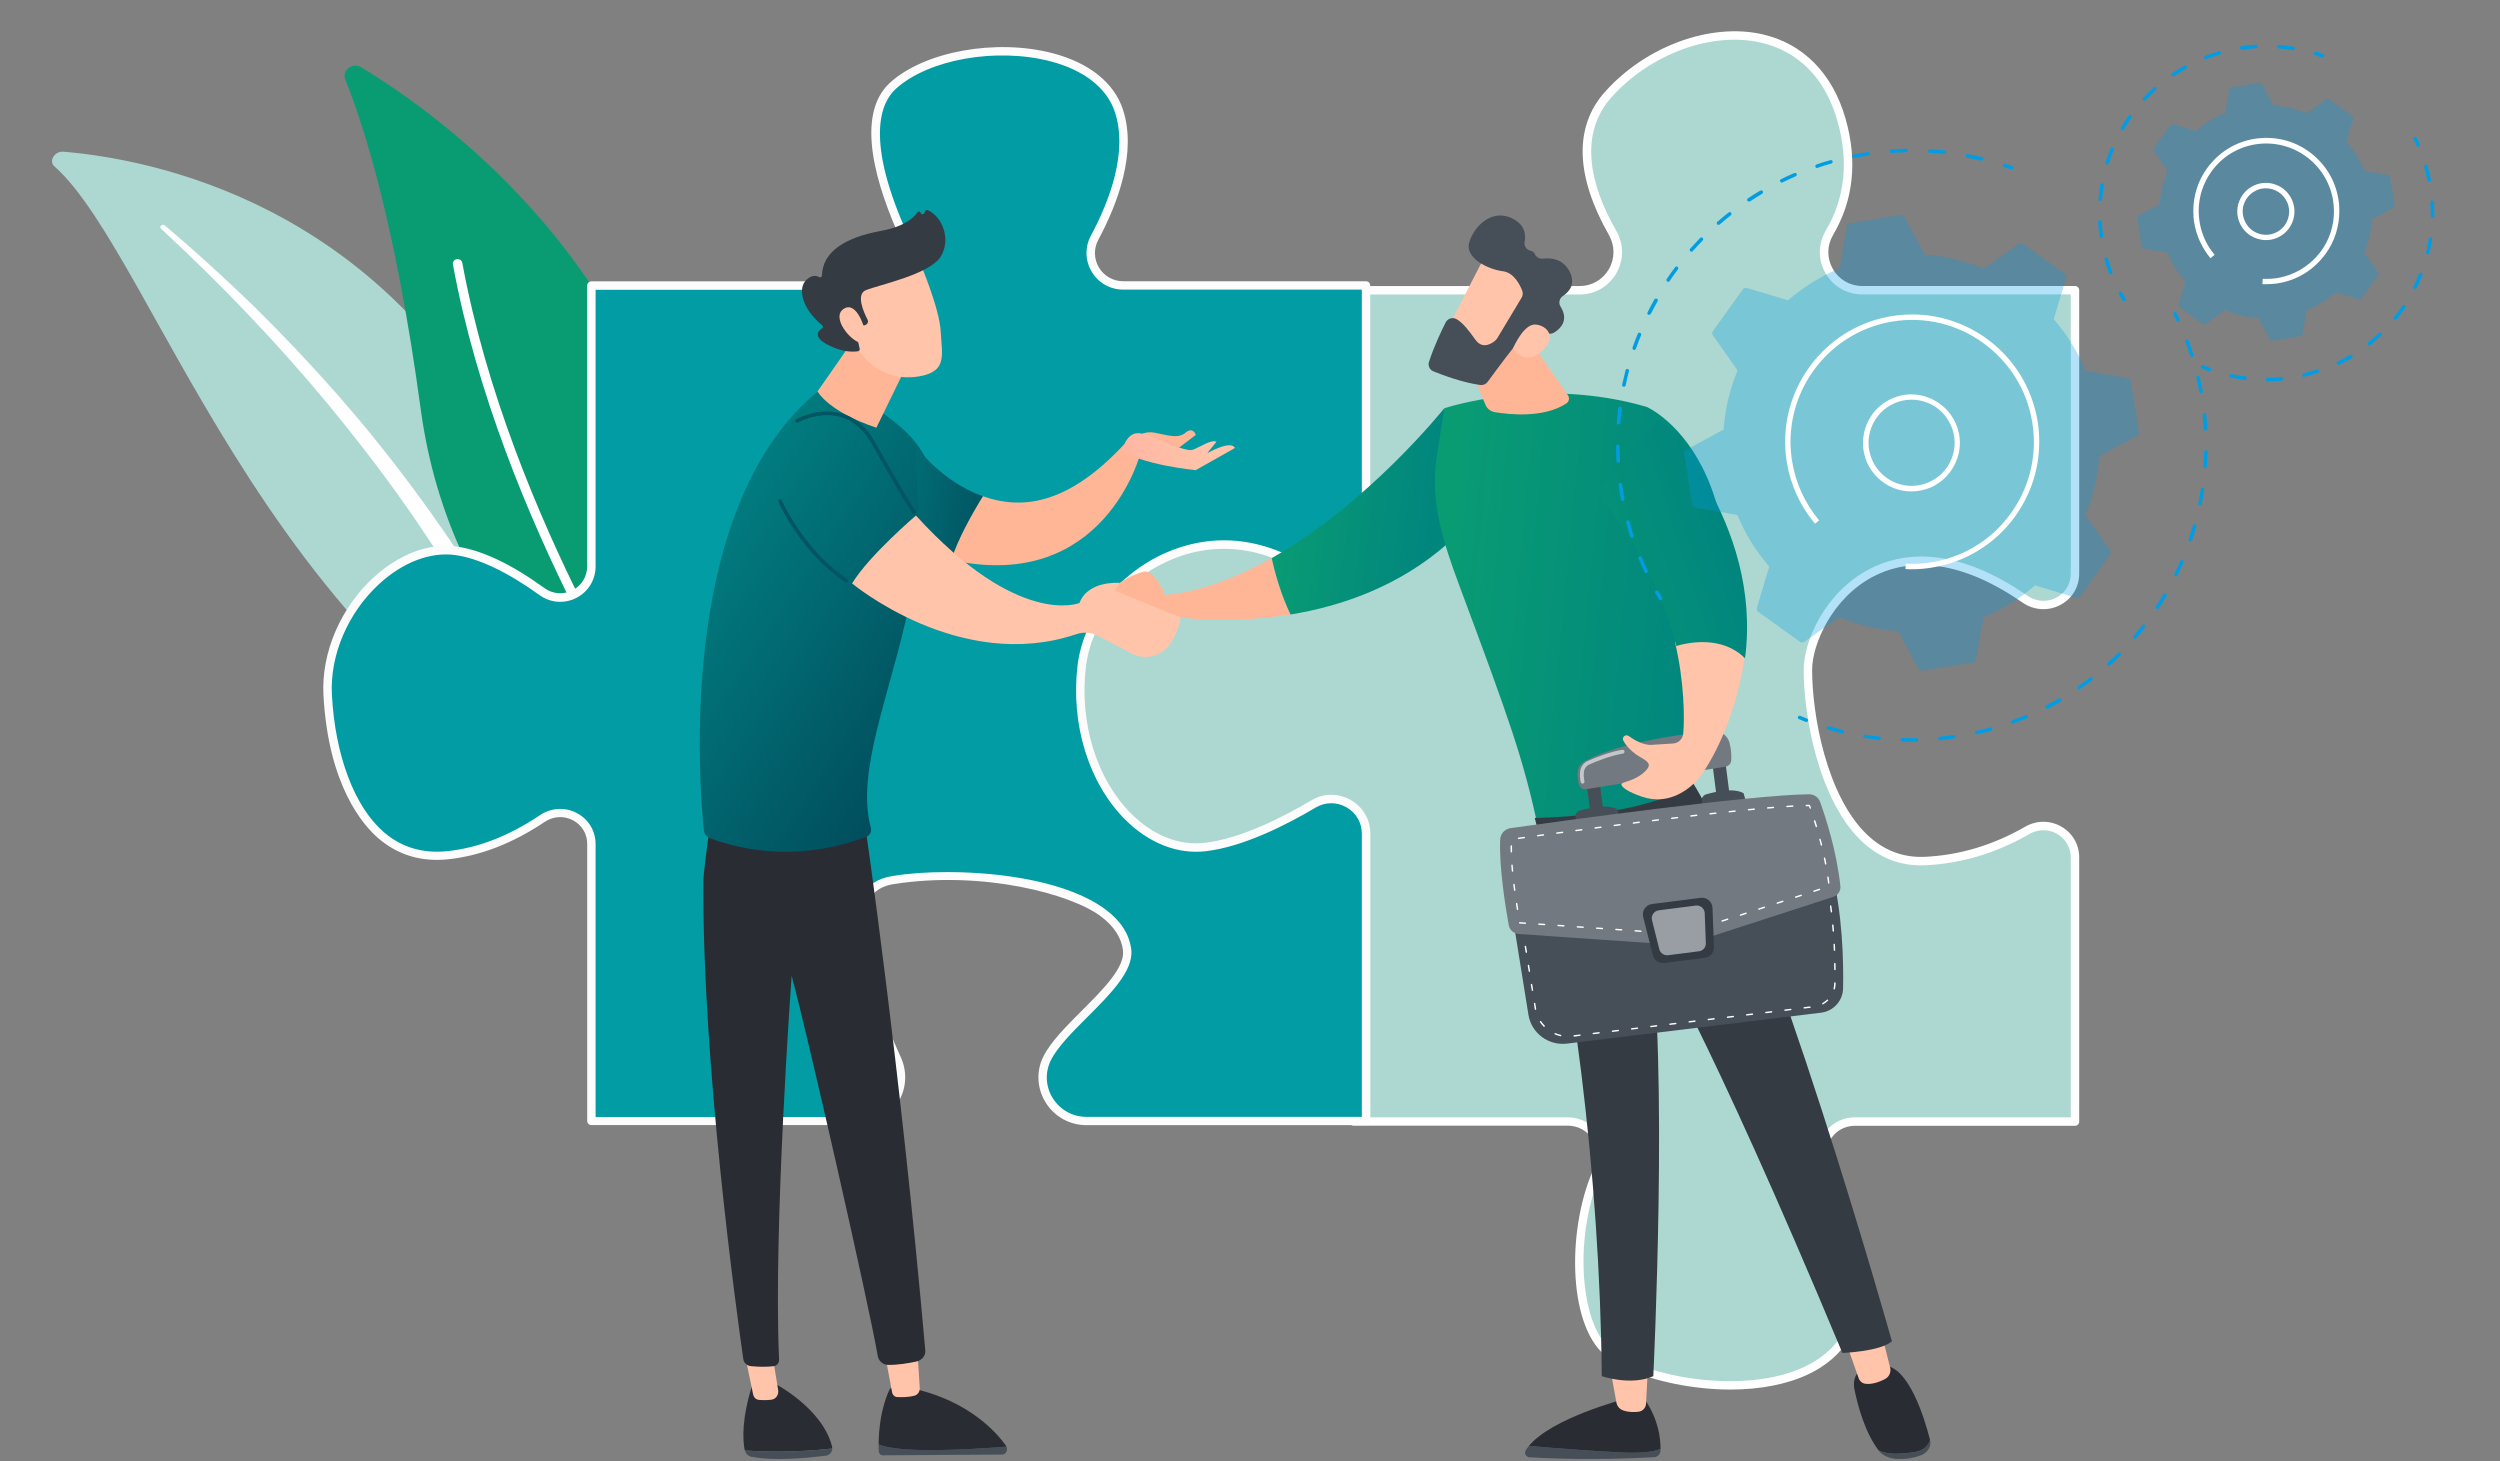<svg width="308" height="180" viewBox="0 0 308 180" fill="none" xmlns="http://www.w3.org/2000/svg">
<rect x="0" y="0" width="308" height="180" fill="#808080" stroke="none"/>
<g clip-path="url(#clip0_13484_25565)">
<path d="M6.695 20.483C5.972 19.844 6.732 18.606 7.801 18.689C18.593 19.587 46.785 24.961 62.546 56.042C82.316 95.043 100.418 102.227 117.149 102.924C117.149 102.924 99.199 109.13 80.288 102.188C33.857 85.168 19.577 31.914 6.695 20.483Z" fill="#ACD8D1"/>
<path d="M19.82 28.16C23.482 31.56 27.055 35.028 30.462 38.634C33.893 42.214 37.187 45.913 40.336 49.706C43.463 53.513 46.507 57.394 49.343 61.4C52.2 65.391 54.848 69.519 57.484 73.674C60.149 77.811 62.804 81.994 65.986 85.877C69.154 89.758 72.94 93.289 77.428 95.993C78.553 96.665 79.687 97.321 80.874 97.902C82.044 98.504 83.242 99.058 84.458 99.59C86.899 100.638 89.453 101.533 92.088 102.244C97.367 103.649 102.987 104.281 108.663 104.231C109.26 104.227 109.809 103.781 109.884 103.229C109.962 102.695 109.554 102.264 108.974 102.247C107.598 102.221 106.23 102.191 104.876 102.09C104.2 102.055 103.523 101.99 102.85 101.932C102.183 101.85 101.509 101.804 100.844 101.71C98.184 101.368 95.571 100.854 93.052 100.159C88.002 98.795 83.251 96.705 78.957 94.127C76.827 92.817 74.836 91.346 72.995 89.729C71.153 88.111 69.468 86.341 67.91 84.469C64.79 80.718 62.12 76.605 59.412 72.496C56.704 68.388 53.952 64.277 50.991 60.302C49.52 58.314 48.005 56.353 46.447 54.421C45.679 53.447 44.882 52.493 44.09 51.545C43.286 50.595 42.479 49.657 41.661 48.717C38.374 44.983 34.953 41.356 31.399 37.856C27.816 34.374 24.12 30.986 20.268 27.749C20.161 27.657 19.975 27.677 19.852 27.786C19.727 27.908 19.72 28.063 19.82 28.16Z" fill="white"/>
<path d="M84.663 93.986C84.423 95.41 82.737 96.14 81.455 95.378C74.392 91.21 55.534 77.696 51.837 50.446C48.72 27.433 44.741 15.244 42.544 9.827C42.075 8.68 43.406 7.626 44.49 8.285C56.461 15.5 93.543 42.373 84.663 93.986Z" fill="#099C73"/>
<path d="M82.668 94.363C82.644 94.389 82.608 94.412 82.579 94.431C82.307 94.597 81.944 94.53 81.771 94.269C81.574 93.974 61.643 64.384 55.799 32.58C55.742 32.274 55.958 31.983 56.277 31.928C56.596 31.873 56.899 32.079 56.956 32.385C62.758 63.964 82.557 93.367 82.762 93.658C82.905 93.877 82.863 94.177 82.668 94.363Z" fill="white"/>
<path d="M198.67 28.705C195.771 23.624 193.543 16.796 198.099 11.684C206.317 2.445 222.762 0.397 226.871 14.763C228.575 20.706 227.372 25.326 225.375 28.698C223.533 31.823 225.807 35.757 229.438 35.757H255.642V70.671C255.642 73.82 252.096 75.629 249.506 73.827C231.928 61.648 222.762 76.014 222.746 82.481C222.723 89.664 225.853 106.593 237.155 106.077C242.32 105.846 246.63 104.106 249.783 102.297C252.397 100.796 255.65 102.628 255.65 105.638V138.181H228.536C225.313 138.181 223.394 141.73 225.152 144.432C227.164 147.535 228.852 152.023 228.937 158.421C229.168 174.703 204.274 171.762 198.115 166.627C193.713 162.963 193.528 151.215 196.958 143.947C198.223 141.26 196.141 138.181 193.173 138.181H166.776V102.574C166.776 99.98 163.954 98.379 161.719 99.71C157.178 102.405 150.162 105.785 143.147 106.093C131.328 106.608 129.786 93.267 129.277 83.004C128.822 73.943 146.122 59.269 159.783 68.215C162.019 69.678 166.614 71.826 166.614 69.154V35.757H194.622C198.223 35.757 200.466 31.854 198.67 28.705Z" fill="#ACD8D1"/>
<path d="M213.195 171.193C211.815 171.193 210.388 171.1 208.924 170.915C204.221 170.323 199.942 168.829 197.768 167.012C193.019 163.055 193.088 150.891 196.473 143.708C196.982 142.63 196.897 141.422 196.249 140.39C195.571 139.32 194.414 138.681 193.158 138.681H166.761C166.476 138.681 166.244 138.45 166.244 138.165V102.559C166.244 101.535 165.712 100.619 164.818 100.111C163.924 99.603 162.86 99.61 161.966 100.141C157.294 102.913 150.232 106.285 143.147 106.593C137.696 106.832 133.765 104.199 131.475 98.771C129.524 94.167 129 88.224 128.738 83.012C128.491 78.062 133.094 71.726 139.685 67.961C146.693 63.95 154.117 63.881 160.046 67.769C162.104 69.116 164.887 70.271 165.797 69.786C165.874 69.747 166.075 69.639 166.075 69.139V35.757C166.075 35.473 166.306 35.242 166.591 35.242H194.599C196.103 35.242 197.452 34.472 198.207 33.171C198.971 31.862 198.971 30.291 198.223 28.959C194.083 21.7 193.906 15.61 197.714 11.337C202.741 5.694 210.728 2.769 217.126 4.224C222.145 5.363 225.784 9.058 227.372 14.617C228.868 19.86 228.351 24.687 225.83 28.959C225.067 30.261 225.052 31.816 225.799 33.124C226.555 34.449 227.92 35.234 229.438 35.234H255.643C255.928 35.234 256.159 35.465 256.159 35.75V70.663C256.159 72.326 255.28 73.773 253.808 74.543C252.335 75.313 250.57 75.198 249.197 74.251C240.478 68.207 234.38 69.154 230.811 71.017C225.668 73.689 223.263 79.44 223.255 82.481C223.24 88.039 225.028 98.047 230.024 102.828C232.044 104.761 234.426 105.677 237.117 105.561C241.388 105.369 245.559 104.122 249.506 101.851C250.909 101.042 252.574 101.042 253.97 101.843C255.342 102.636 256.159 104.052 256.159 105.638V138.181C256.159 138.466 255.928 138.696 255.643 138.696H228.529C227.21 138.696 226.054 139.382 225.429 140.529C224.805 141.684 224.859 143.031 225.576 144.139C228.066 147.973 229.369 152.77 229.446 158.405C229.515 163.432 227.226 167.197 222.808 169.299C220.187 170.546 216.864 171.193 213.195 171.193ZM167.277 137.657H193.15C194.769 137.657 196.249 138.473 197.12 139.844C197.953 141.16 198.061 142.777 197.413 144.163C193.921 151.569 194.445 162.909 198.431 166.227C202.517 169.63 214.867 171.939 222.361 168.367C226.439 166.427 228.475 163.078 228.405 158.421C228.328 152.985 227.079 148.374 224.697 144.709C223.764 143.277 223.695 141.53 224.512 140.036C225.321 138.55 226.825 137.657 228.521 137.657H255.118V105.638C255.118 104.43 254.494 103.344 253.453 102.744C252.389 102.128 251.109 102.128 250.03 102.751C245.936 105.107 241.611 106.401 237.171 106.601C234.195 106.739 231.543 105.723 229.307 103.583C224.073 98.571 222.199 88.224 222.215 82.481C222.222 79.086 224.751 73.004 230.333 70.101C234.164 68.107 240.648 67.06 249.799 73.404C250.87 74.143 252.189 74.228 253.33 73.635C254.448 73.05 255.118 71.941 255.118 70.671V36.273H229.438C227.534 36.273 225.838 35.288 224.897 33.64C223.957 32.001 223.972 30.053 224.928 28.428C227.303 24.41 227.788 19.86 226.37 14.902C224.473 8.265 220.172 5.987 216.895 5.24C210.843 3.862 203.273 6.656 198.493 12.03C196.064 14.755 194.206 19.821 199.133 28.451C200.073 30.099 200.065 32.062 199.117 33.694C198.177 35.311 196.488 36.281 194.607 36.281H167.108V69.147C167.108 70.07 166.661 70.502 166.283 70.702C164.294 71.772 159.668 68.769 159.468 68.638C153.871 64.974 146.847 65.059 140.194 68.869C134.027 72.395 129.54 78.462 129.771 82.973C130.025 88.093 130.542 93.929 132.431 98.379C134.566 103.437 138.059 105.785 143.101 105.561C149.97 105.261 156.862 101.966 161.434 99.256C162.652 98.532 164.101 98.517 165.327 99.218C166.545 99.91 167.277 101.165 167.277 102.567V137.657Z" fill="white"/>
<path d="M66.824 100.834C63.74 102.898 59.677 104.907 55.09 105.369C44.937 106.377 40.874 95.222 40.365 85.591C39.856 75.96 48.491 66.829 56.1 67.846C59.685 68.323 63.609 70.602 66.762 72.873C69.306 74.713 72.853 72.903 72.853 69.77V35.18H107.9C110.822 35.18 112.757 32.17 111.538 29.514C108.786 23.547 105.702 14.478 110.004 10.56C116.696 4.478 134.782 4.478 137.828 13.601C139.531 18.712 137.219 24.856 134.844 29.275C133.418 31.939 135.345 35.157 138.367 35.157H168.28V67.199C168.28 70.617 164.41 72.742 161.619 70.763C148.675 61.594 134.543 71.264 133.248 82.042C131.722 94.714 139.847 105.361 148.482 104.345C152.861 103.829 157.903 101.358 161.796 99.04C164.656 97.339 168.28 99.379 168.28 102.705V138.096H133.826C129.887 138.096 127.25 133.993 128.954 130.443C130.989 126.217 139.339 121.028 138.838 117.017C137.82 108.903 119.734 106.901 109.997 108.41C102.565 109.565 106.258 121.174 110.482 130.482C112.101 134.046 109.519 138.096 105.602 138.096H72.86V103.975C72.86 100.881 69.399 99.102 66.824 100.834Z" fill="#029CA5"/>
<path d="M168.303 138.62H133.85C131.799 138.62 129.926 137.588 128.839 135.848C127.759 134.139 127.636 132.029 128.515 130.22C129.394 128.403 131.367 126.433 133.272 124.523C135.901 121.898 138.614 119.188 138.352 117.079C138.159 115.516 137.242 114.115 135.631 112.898C131.969 110.134 121.052 107.217 110.105 108.918C108.625 109.149 107.607 109.819 106.983 110.958C105.287 114.092 106.667 120.766 110.984 130.266C111.824 132.114 111.67 134.224 110.575 135.925C109.488 137.611 107.638 138.612 105.633 138.612H72.861C72.576 138.612 72.344 138.381 72.344 138.096V103.975C72.344 102.736 71.697 101.65 70.602 101.065C69.484 100.473 68.181 100.542 67.117 101.25C63.139 103.922 59.107 105.469 55.145 105.869C51.868 106.2 49.008 105.33 46.626 103.29C44.783 101.712 40.443 96.831 39.849 85.606C39.579 80.448 41.931 74.913 45.993 71.171C49.131 68.277 52.839 66.876 56.178 67.322C59.269 67.738 62.939 69.454 67.071 72.449C68.104 73.196 69.399 73.296 70.532 72.719C71.666 72.141 72.337 71.04 72.337 69.763V35.18C72.337 34.895 72.568 34.664 72.853 34.664H107.9C109.095 34.664 110.19 34.064 110.837 33.063C111.477 32.062 111.562 30.815 111.069 29.737C107.985 23.039 105.233 14.209 109.658 10.182C113.898 6.325 122.702 4.732 129.687 6.556C134.166 7.726 137.234 10.175 138.329 13.447C140.11 18.774 137.674 25.133 135.315 29.537C134.729 30.63 134.76 31.908 135.392 32.963C136.024 34.017 137.142 34.649 138.383 34.649H168.295C168.581 34.649 168.812 34.88 168.812 35.165V67.207C168.812 69.023 167.802 70.671 166.175 71.51C164.58 72.334 162.776 72.211 161.334 71.194C155.853 67.307 149.685 66.56 143.98 69.085C138.445 71.533 134.443 76.645 133.788 82.111C132.956 89.025 135.083 95.969 139.347 100.226C142.045 102.928 145.275 104.214 148.444 103.837C152.869 103.313 158.011 100.704 161.557 98.602C163.069 97.701 164.88 97.686 166.407 98.556C167.925 99.418 168.827 100.973 168.827 102.721V138.111C168.82 138.389 168.588 138.62 168.303 138.62ZM116.681 107.44C123.496 107.44 131.722 108.672 136.247 112.082C138.09 113.468 139.139 115.108 139.37 116.963C139.694 119.573 136.803 122.468 133.996 125.27C132.146 127.118 130.242 129.019 129.44 130.682C128.723 132.176 128.823 133.9 129.71 135.309C130.612 136.741 132.154 137.596 133.842 137.596H167.779V102.713C167.779 101.342 167.07 100.126 165.882 99.456C164.687 98.779 163.269 98.794 162.082 99.495C158.458 101.65 153.162 104.33 148.559 104.868C145.075 105.277 141.536 103.891 138.607 100.958C134.127 96.477 131.884 89.202 132.755 81.98C133.457 76.16 137.697 70.725 143.564 68.13C149.623 65.451 156.153 66.237 161.943 70.34C163.061 71.133 164.472 71.225 165.705 70.586C166.985 69.924 167.779 68.631 167.779 67.207V35.68H138.383C136.779 35.68 135.33 34.864 134.505 33.486C133.68 32.116 133.642 30.445 134.397 29.036C136.656 24.818 139.007 18.743 137.342 13.77C136.363 10.837 133.549 8.635 129.425 7.557C122.741 5.817 114.368 7.303 110.359 10.952C108.571 12.577 106.404 17.127 112.009 29.306C112.657 30.715 112.541 32.324 111.708 33.625C110.876 34.926 109.45 35.703 107.9 35.703H73.377V69.786C73.377 71.433 72.468 72.919 71.003 73.666C69.538 74.412 67.796 74.282 66.462 73.312C62.522 70.463 58.922 68.762 56.039 68.377C53.009 67.976 49.609 69.278 46.695 71.964C42.856 75.506 40.628 80.718 40.89 85.583C41.283 93.09 43.681 99.425 47.304 102.536C49.455 104.383 52.061 105.169 55.044 104.868C58.837 104.491 62.708 102.998 66.539 100.419C67.904 99.502 69.654 99.41 71.088 100.18C72.522 100.942 73.377 102.374 73.377 104.006V137.611H105.618C107.276 137.611 108.794 136.787 109.689 135.394C110.591 133.993 110.714 132.253 110.028 130.728C105.51 120.782 104.176 113.976 106.057 110.504C106.828 109.072 108.131 108.21 109.935 107.933C111.816 107.609 114.152 107.44 116.681 107.44Z" fill="#FCFCFC"/>
<path d="M143.533 73.316C143.533 73.316 142.323 70.146 140.913 70.431C139.503 70.723 137.962 71.8 137.962 71.8L135.696 74.855C135.696 74.855 142.053 77.356 144.288 75.925C144.288 75.925 150.783 77.048 158.982 75.701C157.795 73.201 157.086 70.692 156.67 68.746C152.525 71.1 148.048 72.854 143.533 73.316Z" fill="#FFB696"/>
<path d="M177.929 50.301C177.929 50.301 168.629 61.997 156.678 68.753C157.094 70.7 157.803 73.201 158.989 75.709C165.192 74.694 172.374 72.27 178.453 66.876L177.929 50.301Z" fill="url(#paint0_linear_13484_25565)"/>
<path d="M189.525 102.133C187.707 93.507 185.889 88.513 179.801 72.17C177.883 67.022 176.149 61.82 176.989 56.396L177.937 50.301C177.937 50.301 189.764 46.3 202.879 50.132C202.879 50.132 220.771 57.896 208.619 96.231C203.141 102.348 196.73 104.095 189.525 102.133Z" fill="url(#paint1_linear_13484_25565)"/>
<path d="M179.948 42.522L183.015 49.886C183.208 50.348 183.631 50.678 184.125 50.771C185.897 51.071 190.173 51.548 192.978 49.701C193.309 49.478 193.394 49.024 193.171 48.701L187.499 40.575L179.948 42.522Z" fill="#FFB696"/>
<path d="M183.116 31.265C182.985 31.388 177.676 41.799 177.676 41.799L183.694 44.7L190.197 35.582C190.197 35.574 185.273 29.234 183.116 31.265Z" fill="#FFC4AA"/>
<path d="M187.461 36.674L184.464 41.668C184.418 41.745 184.364 41.814 184.302 41.876C183.948 42.207 182.723 43.176 181.775 41.861C180.966 40.737 180.211 39.721 179.402 39.298C178.932 39.052 178.346 39.252 178.107 39.721C177.614 40.699 176.658 42.691 176.05 44.584C175.896 45.062 176.142 45.569 176.605 45.754C177.822 46.246 180.234 47.139 182.368 47.431C182.723 47.478 183.069 47.331 183.277 47.047C184.194 45.792 186.791 42.276 187.669 41.391C188.494 40.575 190.004 40.883 190.69 41.076C190.952 41.153 191.229 41.114 191.461 40.976C192.154 40.56 193.364 39.521 192.254 37.759C191.977 37.321 192.123 36.744 192.555 36.459C193.325 35.951 194.165 34.997 193.371 33.45C192.562 31.888 191.114 31.742 190.128 31.865C189.688 31.919 189.249 31.688 189.08 31.288C189.003 31.111 188.856 30.957 188.586 30.896C188.07 30.788 187.731 30.319 187.831 29.803C188.009 28.918 187.878 27.764 186.46 26.987C183.863 25.563 181.59 27.887 181.012 29.841C180.434 31.804 183.339 33.189 185.165 33.419C186.506 33.589 187.238 35.051 187.538 35.812C187.646 36.105 187.616 36.413 187.461 36.674Z" fill="#464E57"/>
<path d="M186.414 42.892C186.414 42.892 187.709 39.86 189.18 39.983C190.66 40.106 191.823 41.576 189.989 43.23C187.716 45.285 186.414 42.892 186.414 42.892Z" fill="#FFC4AA"/>
<path d="M188.362 178.14C191.221 178.386 196.175 178.787 200.09 178.956C202.44 179.056 203.796 178.833 204.574 178.517C204.574 178.602 204.574 178.687 204.567 178.763C204.551 179.171 204.212 179.502 203.796 179.525C196.407 179.941 190.535 179.671 188.439 179.541C188.008 179.518 187.746 179.048 187.969 178.679C188.085 178.494 188.216 178.317 188.362 178.14Z" fill="#464E57"/>
<path d="M200.09 178.956C196.183 178.787 191.221 178.386 188.362 178.14C191.175 174.701 200.09 172.377 200.09 172.377H202.61C204.343 174.87 204.59 177.248 204.574 178.517C203.788 178.833 202.44 179.056 200.09 178.956Z" fill="#2A2C33"/>
<path d="M203.033 168.268L202.794 172.923C202.771 173.431 202.394 173.854 201.885 173.924C201.384 173.993 200.706 174.008 199.99 173.77C199.55 173.624 199.227 173.254 199.142 172.8L198.325 168.268H203.033Z" fill="#FFC4AA"/>
<path d="M235.744 178.925C236.984 178.756 237.547 178.11 237.778 177.425C237.778 177.432 237.778 177.44 237.786 177.44C237.971 178.163 237.547 178.917 236.699 179.271C235.674 179.702 234.565 179.779 233.694 179.741C232.762 179.702 231.914 179.318 231.444 178.702L231.437 178.694C232.369 179.156 233.679 179.21 235.744 178.925Z" fill="#464E57"/>
<path d="M229.903 168.237H231.983C235.15 168.176 237.13 174.839 237.785 177.417C237.546 178.102 236.992 178.748 235.751 178.917C233.686 179.202 232.376 179.148 231.444 178.687C229.733 176.44 228.886 173.154 228.477 171.23C228.007 169.053 229.903 168.237 229.903 168.237Z" fill="#2A2C33"/>
<path d="M231.713 163.921L232.869 168.499C233.007 169.061 232.738 169.638 232.221 169.907C231.574 170.238 230.665 170.584 229.833 170.484C229.44 170.438 229.116 170.161 228.985 169.792L227.29 164.975L231.713 163.921Z" fill="#FFC4AA"/>
<path d="M233.084 165.244C231.651 166.514 226.982 166.683 226.982 166.683C210.169 126.386 203.164 115.298 203.164 115.298C205.592 130.511 203.688 169.545 203.688 169.545C200.915 170.769 197.339 169.545 197.339 169.545C197.116 144.646 193.602 117.891 189.079 100.771C200.445 100.517 206.617 98.039 208.589 96.485C218.051 111.728 233.084 165.244 233.084 165.244Z" fill="#343B43"/>
<path d="M186.214 112.028L188.302 125.017C188.664 127.279 190.768 128.849 193.056 128.572L224.348 124.763C225.881 124.578 227.037 123.301 227.068 121.769C227.137 118.415 227.006 112.444 225.596 107.003L186.214 112.028Z" fill="#464E57"/>
<path d="M193.934 127.71C193.888 127.71 193.849 127.679 193.849 127.633C193.841 127.587 193.88 127.54 193.926 127.533L194.635 127.448C194.689 127.44 194.727 127.479 194.735 127.525C194.743 127.571 194.704 127.617 194.658 127.625L193.949 127.71C193.942 127.71 193.934 127.71 193.934 127.71ZM192.277 127.664C192.269 127.664 192.262 127.664 192.254 127.664C192.015 127.61 191.784 127.533 191.561 127.44C191.514 127.425 191.491 127.371 191.514 127.325C191.537 127.279 191.584 127.256 191.63 127.279C191.846 127.371 192.069 127.44 192.293 127.494C192.339 127.502 192.37 127.556 192.362 127.602C192.354 127.64 192.316 127.664 192.277 127.664ZM196.292 127.417C196.245 127.417 196.207 127.387 196.207 127.34C196.199 127.294 196.238 127.248 196.284 127.24L196.993 127.156C197.039 127.148 197.085 127.186 197.093 127.233C197.101 127.279 197.062 127.325 197.016 127.333L196.307 127.417C196.299 127.417 196.299 127.417 196.292 127.417ZM198.657 127.133C198.611 127.133 198.572 127.102 198.572 127.056C198.565 127.01 198.603 126.963 198.65 126.956L199.358 126.871C199.412 126.863 199.451 126.902 199.459 126.948C199.466 126.994 199.428 127.04 199.382 127.048L198.673 127.133C198.665 127.133 198.657 127.133 198.657 127.133ZM201.015 126.848C200.969 126.848 200.93 126.817 200.93 126.771C200.923 126.725 200.961 126.679 201.007 126.671L201.716 126.586C201.77 126.579 201.809 126.617 201.816 126.663C201.824 126.709 201.786 126.756 201.739 126.763L201.03 126.848C201.023 126.848 201.023 126.848 201.015 126.848ZM203.381 126.556C203.334 126.556 203.296 126.525 203.296 126.479C203.288 126.432 203.327 126.386 203.373 126.379L204.082 126.294C204.136 126.286 204.174 126.325 204.182 126.371C204.19 126.417 204.151 126.463 204.105 126.471L203.396 126.556C203.388 126.556 203.381 126.556 203.381 126.556ZM190.235 126.517C190.212 126.517 190.189 126.509 190.174 126.486C190.004 126.309 189.85 126.117 189.719 125.917C189.688 125.878 189.704 125.817 189.742 125.794C189.781 125.763 189.835 125.778 189.865 125.817C189.996 126.009 190.143 126.194 190.305 126.355C190.335 126.394 190.335 126.448 190.305 126.479C190.281 126.502 190.258 126.517 190.235 126.517ZM205.738 126.271C205.692 126.271 205.654 126.24 205.654 126.194C205.646 126.148 205.685 126.102 205.731 126.094L206.44 126.009C206.494 126.002 206.532 126.04 206.54 126.086C206.548 126.132 206.509 126.178 206.463 126.186L205.754 126.271C205.746 126.271 205.746 126.271 205.738 126.271ZM208.104 125.978C208.058 125.978 208.019 125.948 208.019 125.901C208.012 125.855 208.05 125.809 208.096 125.801L208.805 125.717C208.851 125.709 208.898 125.748 208.905 125.794C208.913 125.84 208.875 125.886 208.828 125.894L208.119 125.978C208.112 125.978 208.104 125.978 208.104 125.978ZM210.462 125.694C210.416 125.694 210.377 125.663 210.377 125.617C210.369 125.571 210.408 125.524 210.454 125.517L211.163 125.432C211.217 125.424 211.255 125.463 211.263 125.509C211.271 125.555 211.232 125.601 211.186 125.609L210.477 125.694C210.47 125.694 210.47 125.694 210.462 125.694ZM212.827 125.409C212.781 125.409 212.743 125.378 212.743 125.332C212.735 125.286 212.773 125.24 212.82 125.232L213.529 125.147C213.583 125.14 213.621 125.178 213.629 125.224C213.636 125.271 213.598 125.317 213.552 125.324L212.843 125.409C212.835 125.409 212.827 125.409 212.827 125.409ZM215.185 125.117C215.139 125.117 215.1 125.086 215.1 125.04C215.093 124.994 215.131 124.947 215.178 124.94L215.886 124.855C215.94 124.847 215.979 124.886 215.987 124.932C215.994 124.978 215.956 125.024 215.91 125.032L215.201 125.117C215.193 125.117 215.193 125.117 215.185 125.117ZM217.551 124.832C217.505 124.832 217.466 124.801 217.466 124.755C217.458 124.709 217.497 124.663 217.543 124.655L218.252 124.57C218.306 124.563 218.344 124.601 218.352 124.647C218.36 124.693 218.321 124.74 218.275 124.747L217.566 124.832C217.558 124.832 217.551 124.832 217.551 124.832ZM219.909 124.54C219.862 124.54 219.824 124.509 219.824 124.463C219.816 124.416 219.855 124.37 219.901 124.363L220.61 124.278C220.656 124.27 220.702 124.309 220.71 124.355C220.718 124.401 220.679 124.447 220.633 124.455L219.924 124.54C219.916 124.54 219.916 124.54 219.909 124.54ZM189.172 124.424C189.126 124.424 189.095 124.393 189.087 124.347L188.972 123.639C188.964 123.593 188.995 123.547 189.049 123.539C189.095 123.532 189.141 123.562 189.149 123.616L189.264 124.316C189.272 124.363 189.241 124.409 189.195 124.416C189.18 124.424 189.18 124.424 189.172 124.424ZM222.274 124.255C222.228 124.255 222.189 124.224 222.189 124.178C222.182 124.132 222.22 124.086 222.266 124.078L222.975 123.993C223.029 123.986 223.068 124.024 223.076 124.07C223.083 124.116 223.045 124.162 222.998 124.17L222.29 124.255C222.282 124.255 222.274 124.255 222.274 124.255ZM224.578 123.747C224.547 123.747 224.516 123.732 224.501 123.701C224.478 123.655 224.493 123.601 224.532 123.578C224.732 123.462 224.917 123.324 225.087 123.162C225.125 123.131 225.179 123.131 225.21 123.162C225.241 123.201 225.241 123.255 225.21 123.285C225.033 123.455 224.832 123.601 224.624 123.724C224.609 123.739 224.593 123.747 224.578 123.747ZM188.794 122.085C188.748 122.085 188.71 122.054 188.71 122.008L188.594 121.308C188.586 121.262 188.617 121.215 188.671 121.208C188.725 121.2 188.764 121.231 188.771 121.285L188.887 121.985C188.895 122.031 188.864 122.077 188.81 122.085C188.802 122.085 188.794 122.085 188.794 122.085ZM225.973 121.9C225.965 121.9 225.957 121.9 225.95 121.9C225.903 121.885 225.873 121.839 225.888 121.793C225.934 121.592 225.965 121.377 225.973 121.169V121.108C225.973 121.062 226.011 121.023 226.065 121.023C226.111 121.023 226.158 121.062 226.15 121.115V121.177C226.142 121.4 226.119 121.623 226.065 121.839C226.05 121.877 226.011 121.9 225.973 121.9ZM188.417 119.738C188.371 119.738 188.332 119.707 188.332 119.661L188.216 118.961C188.209 118.915 188.24 118.869 188.294 118.861C188.34 118.853 188.386 118.884 188.394 118.938L188.509 119.638C188.517 119.684 188.486 119.73 188.432 119.738C188.425 119.738 188.417 119.738 188.417 119.738ZM226.065 119.53C226.019 119.53 225.973 119.492 225.973 119.438C225.973 119.207 225.965 118.969 225.965 118.722C225.965 118.676 226.004 118.63 226.05 118.63C226.096 118.622 226.142 118.669 226.142 118.715C226.15 118.961 226.15 119.199 226.15 119.43C226.158 119.492 226.119 119.53 226.065 119.53ZM188.039 117.391C187.993 117.391 187.954 117.36 187.954 117.314L187.839 116.614C187.831 116.568 187.862 116.522 187.916 116.514C187.97 116.506 188.008 116.537 188.016 116.591L188.132 117.291C188.139 117.337 188.109 117.384 188.055 117.391C188.047 117.391 188.039 117.391 188.039 117.391ZM226.011 117.153C225.965 117.153 225.926 117.114 225.919 117.068C225.911 116.837 225.896 116.599 225.888 116.36C225.888 116.314 225.927 116.268 225.973 116.268C226.027 116.26 226.065 116.306 226.065 116.352C226.081 116.591 226.088 116.829 226.096 117.068C226.104 117.114 226.065 117.153 226.011 117.153ZM187.662 115.044C187.615 115.044 187.577 115.014 187.577 114.967L187.461 114.267C187.454 114.221 187.484 114.175 187.538 114.167C187.585 114.159 187.631 114.19 187.639 114.244L187.754 114.944C187.762 114.99 187.731 115.037 187.677 115.044C187.669 115.044 187.662 115.044 187.662 115.044ZM225.865 114.783C225.819 114.783 225.78 114.744 225.772 114.698C225.757 114.467 225.734 114.229 225.711 113.99C225.703 113.944 225.742 113.898 225.788 113.89C225.842 113.882 225.88 113.921 225.888 113.967C225.911 114.206 225.934 114.444 225.95 114.675C225.957 114.737 225.926 114.783 225.865 114.783C225.873 114.783 225.873 114.783 225.865 114.783ZM187.284 112.697C187.238 112.697 187.199 112.667 187.199 112.621L187.068 111.828L187.438 111.782C187.492 111.774 187.531 111.813 187.538 111.859C187.546 111.905 187.508 111.951 187.461 111.959L187.276 111.982L187.377 112.597C187.384 112.644 187.353 112.69 187.3 112.697C187.292 112.697 187.284 112.697 187.284 112.697ZM225.626 112.42C225.58 112.42 225.541 112.39 225.541 112.344C225.51 112.113 225.48 111.874 225.449 111.636C225.441 111.589 225.48 111.543 225.526 111.536C225.572 111.528 225.618 111.566 225.626 111.613C225.657 111.851 225.688 112.082 225.718 112.32C225.726 112.367 225.688 112.413 225.641 112.42C225.634 112.42 225.626 112.42 225.626 112.42ZM189.095 111.751C189.049 111.751 189.01 111.72 189.01 111.674C189.002 111.628 189.041 111.582 189.087 111.574L189.796 111.482C189.85 111.474 189.889 111.512 189.896 111.559C189.904 111.605 189.865 111.651 189.819 111.659L189.11 111.751C189.103 111.751 189.103 111.751 189.095 111.751ZM191.46 111.443C191.414 111.443 191.376 111.412 191.376 111.366C191.368 111.32 191.406 111.274 191.453 111.266L192.162 111.174C192.216 111.166 192.254 111.205 192.262 111.251C192.269 111.297 192.231 111.343 192.185 111.351L191.476 111.443C191.468 111.443 191.46 111.443 191.46 111.443ZM193.818 111.143C193.772 111.143 193.733 111.112 193.733 111.066C193.726 111.02 193.764 110.974 193.811 110.966L194.519 110.874C194.573 110.866 194.612 110.905 194.62 110.951C194.627 110.997 194.589 111.043 194.543 111.051L193.834 111.143C193.826 111.143 193.818 111.143 193.818 111.143ZM196.176 110.843C196.13 110.843 196.091 110.812 196.091 110.766C196.084 110.72 196.122 110.674 196.168 110.666L196.877 110.574C196.931 110.566 196.97 110.605 196.977 110.651C196.985 110.697 196.947 110.743 196.9 110.751L196.192 110.843C196.184 110.843 196.184 110.843 196.176 110.843ZM198.534 110.543C198.488 110.543 198.449 110.512 198.449 110.466C198.441 110.42 198.48 110.374 198.526 110.366L199.235 110.274C199.289 110.266 199.328 110.304 199.335 110.351C199.343 110.397 199.304 110.443 199.258 110.451L198.549 110.543C198.542 110.543 198.542 110.543 198.534 110.543ZM200.899 110.243C200.853 110.243 200.815 110.212 200.815 110.166C200.807 110.12 200.846 110.074 200.892 110.066L201.601 109.974C201.655 109.966 201.693 110.004 201.701 110.05C201.709 110.097 201.67 110.143 201.624 110.151L200.915 110.243C200.907 110.243 200.899 110.243 200.899 110.243ZM225.272 110.074C225.225 110.074 225.194 110.043 225.187 109.997C225.148 109.766 225.102 109.527 225.056 109.296C225.048 109.25 225.079 109.204 225.125 109.189C225.171 109.181 225.218 109.212 225.233 109.258C225.279 109.489 225.325 109.727 225.364 109.958C225.372 110.004 225.341 110.051 225.295 110.058C225.279 110.066 225.279 110.074 225.272 110.074ZM203.257 109.943C203.211 109.943 203.173 109.912 203.173 109.866C203.165 109.82 203.203 109.773 203.25 109.766L203.959 109.673C204.012 109.666 204.051 109.704 204.059 109.75C204.066 109.797 204.028 109.843 203.982 109.85L203.273 109.943C203.265 109.935 203.257 109.943 203.257 109.943ZM205.615 109.635C205.569 109.635 205.53 109.604 205.53 109.558C205.523 109.512 205.561 109.466 205.607 109.458L206.316 109.366C206.37 109.358 206.409 109.396 206.417 109.443C206.424 109.489 206.386 109.535 206.339 109.543L205.631 109.635C205.623 109.635 205.623 109.635 205.615 109.635ZM207.973 109.335C207.927 109.335 207.888 109.304 207.888 109.258C207.881 109.212 207.919 109.166 207.965 109.158L208.674 109.066C208.728 109.058 208.767 109.096 208.774 109.143C208.782 109.189 208.744 109.235 208.697 109.243L207.988 109.335C207.981 109.335 207.981 109.335 207.973 109.335ZM210.339 109.035C210.292 109.035 210.254 109.004 210.254 108.958C210.246 108.912 210.285 108.866 210.331 108.858L211.04 108.765C211.094 108.758 211.132 108.796 211.14 108.842C211.148 108.889 211.109 108.935 211.063 108.942L210.354 109.035C210.346 109.035 210.339 109.035 210.339 109.035ZM212.696 108.735C212.65 108.735 212.612 108.704 212.612 108.658C212.604 108.612 212.642 108.565 212.689 108.558L213.398 108.465C213.452 108.458 213.49 108.496 213.498 108.542C213.505 108.589 213.467 108.635 213.421 108.642L212.712 108.735C212.704 108.735 212.704 108.735 212.696 108.735ZM215.054 108.435C215.008 108.435 214.969 108.404 214.969 108.358C214.962 108.312 215 108.265 215.047 108.258L215.755 108.165C215.809 108.158 215.848 108.196 215.856 108.242C215.863 108.288 215.825 108.335 215.779 108.342L215.07 108.435C215.062 108.435 215.062 108.435 215.054 108.435ZM217.42 108.127C217.374 108.127 217.335 108.096 217.335 108.05C217.327 108.004 217.366 107.958 217.412 107.95L218.121 107.858C218.175 107.85 218.213 107.888 218.221 107.934C218.229 107.981 218.19 108.027 218.144 108.035L217.435 108.127C217.427 108.127 217.42 108.127 217.42 108.127ZM219.778 107.827C219.731 107.827 219.693 107.796 219.693 107.75C219.685 107.704 219.724 107.657 219.77 107.65L220.479 107.557C220.533 107.55 220.571 107.588 220.579 107.634C220.587 107.681 220.548 107.727 220.502 107.734L219.793 107.827C219.785 107.827 219.778 107.827 219.778 107.827ZM224.786 107.742C224.748 107.742 224.709 107.711 224.701 107.673C224.663 107.519 224.624 107.365 224.586 107.211L224.509 107.219C224.455 107.227 224.416 107.188 224.409 107.142C224.401 107.096 224.439 107.05 224.486 107.042L224.717 107.011L224.74 107.088C224.786 107.265 224.832 107.45 224.879 107.627C224.894 107.673 224.863 107.719 224.809 107.734C224.802 107.742 224.794 107.742 224.786 107.742ZM222.135 107.527C222.089 107.527 222.051 107.496 222.051 107.45C222.043 107.404 222.082 107.357 222.128 107.35L222.837 107.257C222.891 107.25 222.929 107.288 222.937 107.334C222.945 107.38 222.906 107.427 222.86 107.434L222.151 107.527C222.143 107.527 222.143 107.527 222.135 107.527Z" fill="white"/>
<path d="M194.158 101.394L194.119 100.378C194.196 100.124 194.397 99.924 194.651 99.855C195.606 99.578 197.987 98.993 199.259 99.717L199.582 100.863L194.158 101.394Z" fill="#464E57"/>
<path d="M197.078 100.032C196.862 100.117 196.639 100.147 196.4 100.117C196.123 100.086 195.899 99.863 195.861 99.586L195.46 96.439L197.063 96.231L197.463 99.378C197.51 99.663 197.348 99.932 197.078 100.032Z" fill="#464E57"/>
<path d="M209.706 99.401L209.668 98.385C209.745 98.132 209.945 97.931 210.2 97.862C211.155 97.585 213.536 97 214.807 97.724L215.131 98.87L209.706 99.401Z" fill="#464E57"/>
<path d="M212.627 98.047C212.412 98.131 212.188 98.162 211.957 98.131C211.68 98.101 211.456 97.877 211.418 97.6L210.971 94.123L212.573 93.915L213.02 97.393C213.051 97.677 212.889 97.947 212.627 98.047Z" fill="#464E57"/>
<path d="M195.398 97.231L212.581 94.454C212.974 94.392 213.267 94.061 213.29 93.669C213.313 93.115 213.298 92.299 213.066 91.476C212.804 90.545 211.895 89.937 210.924 90.037C207.696 90.375 199.497 91.422 195.213 93.784C194.758 94.03 194.458 94.484 194.396 95C194.342 95.484 194.342 96.131 194.581 96.754C194.697 97.093 195.044 97.293 195.398 97.231Z" fill="#737980"/>
<path opacity="0.58" d="M194.974 96.539C194.866 96.539 194.766 96.462 194.743 96.354C194.735 96.323 194.581 95.662 194.681 94.984C194.758 94.438 195.12 93.961 195.629 93.738C196.561 93.33 198.349 92.615 199.867 92.376C199.998 92.361 200.121 92.445 200.137 92.576C200.16 92.707 200.067 92.83 199.936 92.845C198.418 93.084 196.554 93.853 195.814 94.177C195.452 94.33 195.197 94.669 195.144 95.054C195.059 95.646 195.197 96.246 195.205 96.254C195.236 96.385 195.151 96.508 195.028 96.539C195.013 96.539 194.989 96.539 194.974 96.539Z" fill="white"/>
<path d="M186.106 102.025C191.669 101.24 215.763 97.908 222.875 97.855C223.484 97.847 224.039 98.231 224.239 98.801C224.894 100.617 226.281 104.849 226.736 109.166C226.798 109.75 226.428 110.304 225.865 110.489L210.262 115.552L204.583 116.275L187.107 115.067C186.491 115.021 185.982 114.575 185.874 113.967C185.489 111.813 184.665 106.757 184.826 103.41C184.865 102.71 185.397 102.125 186.106 102.025Z" fill="#737980"/>
<path d="M204.537 114.975L203.82 114.929C203.774 114.929 203.735 114.883 203.735 114.837C203.735 114.79 203.781 114.76 203.828 114.752L204.537 114.798C204.583 114.798 204.621 114.844 204.621 114.89C204.621 114.937 204.583 114.975 204.537 114.975ZM205.192 114.89C205.145 114.89 205.107 114.86 205.107 114.814C205.099 114.767 205.138 114.721 205.184 114.714L205.893 114.621C205.947 114.613 205.985 114.652 205.993 114.698C206.001 114.744 205.962 114.79 205.916 114.798L205.207 114.89C205.192 114.89 205.192 114.89 205.192 114.89ZM202.163 114.814L201.447 114.767C201.401 114.767 201.362 114.721 201.362 114.675C201.362 114.629 201.408 114.598 201.454 114.59L202.163 114.637C202.21 114.637 202.248 114.683 202.248 114.729C202.248 114.775 202.21 114.814 202.163 114.814ZM199.79 114.644C199.79 114.644 199.782 114.644 199.79 114.644L199.073 114.598C199.027 114.598 198.989 114.552 198.989 114.506C198.989 114.46 199.043 114.429 199.081 114.421L199.79 114.467C199.836 114.467 199.875 114.513 199.875 114.56C199.875 114.613 199.836 114.644 199.79 114.644ZM207.549 114.59C207.503 114.59 207.465 114.56 207.465 114.513C207.457 114.467 207.495 114.421 207.542 114.413L208.251 114.321C208.305 114.313 208.343 114.352 208.351 114.398C208.358 114.444 208.32 114.49 208.274 114.498L207.565 114.59C207.557 114.59 207.549 114.59 207.549 114.59ZM197.417 114.483C197.417 114.483 197.409 114.483 197.417 114.483L196.7 114.436C196.654 114.436 196.615 114.39 196.615 114.344C196.615 114.298 196.669 114.267 196.708 114.26L197.417 114.306C197.463 114.306 197.502 114.352 197.502 114.398C197.502 114.444 197.463 114.483 197.417 114.483ZM195.044 114.321C195.044 114.321 195.036 114.321 195.044 114.321L194.327 114.275C194.281 114.275 194.242 114.229 194.242 114.183C194.242 114.136 194.288 114.106 194.335 114.098L195.044 114.144C195.09 114.144 195.128 114.19 195.128 114.236C195.128 114.283 195.09 114.321 195.044 114.321ZM209.907 114.29C209.861 114.29 209.822 114.26 209.822 114.213C209.815 114.167 209.853 114.121 209.9 114.113L209.946 114.106L210.562 113.906C210.608 113.89 210.662 113.913 210.678 113.959C210.693 114.006 210.67 114.059 210.624 114.075L209.93 114.29C209.915 114.29 209.915 114.29 209.907 114.29ZM192.67 114.152C192.67 114.152 192.663 114.152 192.67 114.152L191.954 114.106C191.907 114.106 191.869 114.059 191.869 114.013C191.869 113.967 191.915 113.929 191.961 113.929L192.67 113.975C192.717 113.975 192.755 114.021 192.755 114.067C192.755 114.121 192.717 114.152 192.67 114.152ZM190.297 113.99C190.297 113.99 190.289 113.99 190.297 113.99L189.58 113.944C189.534 113.944 189.496 113.898 189.496 113.852C189.496 113.806 189.542 113.767 189.588 113.767L190.297 113.813C190.343 113.813 190.382 113.859 190.382 113.906C190.382 113.952 190.343 113.99 190.297 113.99ZM187.924 113.829C187.924 113.829 187.916 113.829 187.924 113.829L187.161 113.775L187.146 113.706C187.138 113.659 187.169 113.598 187.215 113.59C187.238 113.582 187.269 113.59 187.284 113.605L187.932 113.652C187.978 113.652 188.016 113.698 188.016 113.744C188.009 113.79 187.97 113.829 187.924 113.829ZM212.173 113.559C212.134 113.559 212.103 113.536 212.088 113.498C212.072 113.452 212.096 113.398 212.142 113.382L212.82 113.159C212.866 113.144 212.92 113.167 212.935 113.213C212.951 113.259 212.928 113.313 212.881 113.328L212.203 113.552C212.188 113.559 212.18 113.559 212.173 113.559ZM214.438 112.828C214.399 112.828 214.369 112.805 214.353 112.767C214.338 112.721 214.361 112.667 214.407 112.651L215.085 112.428C215.131 112.413 215.185 112.436 215.201 112.482C215.216 112.528 215.193 112.582 215.147 112.597L214.469 112.821C214.453 112.828 214.446 112.828 214.438 112.828ZM186.953 112.12C186.907 112.12 186.868 112.09 186.868 112.043C186.83 111.82 186.799 111.582 186.76 111.336C186.753 111.289 186.783 111.243 186.837 111.236C186.891 111.228 186.93 111.259 186.938 111.312C186.976 111.559 187.015 111.79 187.045 112.02C187.053 112.067 187.022 112.113 186.968 112.12C186.961 112.12 186.953 112.12 186.953 112.12ZM216.696 112.09C216.657 112.09 216.626 112.067 216.611 112.028C216.595 111.982 216.619 111.928 216.665 111.913L217.343 111.69C217.389 111.674 217.443 111.697 217.458 111.743C217.474 111.79 217.451 111.843 217.405 111.859L216.726 112.082C216.719 112.09 216.703 112.09 216.696 112.09ZM218.961 111.359C218.923 111.359 218.892 111.336 218.876 111.297C218.861 111.251 218.884 111.197 218.93 111.182L219.608 110.959C219.655 110.943 219.708 110.966 219.724 111.012C219.739 111.059 219.716 111.112 219.67 111.128L218.992 111.351C218.976 111.359 218.969 111.359 218.961 111.359ZM221.226 110.62C221.188 110.62 221.157 110.597 221.142 110.558C221.126 110.512 221.149 110.458 221.196 110.443L221.874 110.22C221.92 110.204 221.974 110.228 221.989 110.274C222.005 110.32 221.982 110.374 221.935 110.389L221.257 110.612C221.242 110.62 221.234 110.62 221.226 110.62ZM223.484 109.889C223.446 109.889 223.415 109.866 223.399 109.827C223.384 109.781 223.407 109.727 223.453 109.712L224.131 109.489C224.178 109.473 224.231 109.497 224.247 109.543C224.262 109.589 224.239 109.643 224.193 109.658L223.515 109.881C223.507 109.889 223.492 109.889 223.484 109.889ZM186.606 109.766C186.56 109.766 186.521 109.735 186.521 109.689C186.491 109.458 186.46 109.22 186.429 108.981C186.421 108.935 186.46 108.889 186.506 108.881C186.552 108.873 186.599 108.912 186.606 108.958C186.637 109.196 186.668 109.435 186.699 109.666C186.706 109.712 186.668 109.758 186.622 109.766C186.614 109.766 186.614 109.766 186.606 109.766ZM225.295 108.866C225.249 108.866 225.21 108.835 225.21 108.789C225.179 108.55 225.148 108.319 225.118 108.081C225.11 108.035 225.141 107.988 225.195 107.981C225.241 107.973 225.287 108.004 225.295 108.058C225.326 108.296 225.364 108.527 225.387 108.766C225.395 108.812 225.356 108.858 225.31 108.866C225.303 108.866 225.295 108.866 225.295 108.866ZM186.344 107.404C186.298 107.404 186.259 107.365 186.252 107.319C186.229 107.08 186.213 106.842 186.19 106.603C186.19 106.557 186.221 106.511 186.275 106.511C186.329 106.519 186.367 106.542 186.367 106.596C186.383 106.834 186.406 107.065 186.429 107.304C186.437 107.35 186.398 107.396 186.344 107.404C186.352 107.404 186.344 107.404 186.344 107.404ZM224.917 106.519C224.879 106.519 224.84 106.488 224.833 106.449C224.786 106.211 224.74 105.98 224.694 105.749C224.686 105.703 224.717 105.657 224.763 105.642C224.817 105.634 224.856 105.665 224.871 105.711C224.917 105.942 224.964 106.172 225.01 106.411C225.017 106.457 224.987 106.503 224.94 106.519C224.933 106.519 224.925 106.519 224.917 106.519ZM186.198 105.026C186.152 105.026 186.113 104.987 186.105 104.941C186.098 104.749 186.098 104.557 186.098 104.372V104.226C186.098 104.18 186.136 104.133 186.19 104.133C186.236 104.133 186.283 104.172 186.283 104.226V104.372C186.283 104.557 186.283 104.741 186.29 104.934C186.29 104.987 186.252 105.026 186.198 105.026ZM224.401 104.195C224.362 104.195 224.324 104.164 224.316 104.126C224.255 103.895 224.201 103.664 224.139 103.433C224.124 103.387 224.154 103.333 224.201 103.325C224.247 103.318 224.301 103.341 224.309 103.387C224.37 103.61 224.432 103.841 224.486 104.079C224.501 104.126 224.47 104.172 224.424 104.187C224.416 104.195 224.409 104.195 224.401 104.195ZM187.084 103.372C187.038 103.372 186.999 103.341 186.999 103.295C186.991 103.248 187.03 103.202 187.076 103.195L187.785 103.095C187.831 103.087 187.878 103.125 187.885 103.172C187.893 103.218 187.854 103.264 187.808 103.272L187.099 103.372C187.092 103.372 187.084 103.372 187.084 103.372ZM189.442 103.048C189.396 103.048 189.357 103.018 189.357 102.971C189.349 102.925 189.388 102.879 189.434 102.871L190.143 102.771C190.189 102.764 190.235 102.802 190.243 102.848C190.251 102.895 190.212 102.941 190.166 102.948L189.457 103.048C189.449 103.048 189.442 103.048 189.442 103.048ZM191.8 102.725C191.753 102.725 191.715 102.694 191.715 102.648C191.707 102.602 191.746 102.556 191.792 102.548L192.501 102.456C192.547 102.448 192.593 102.487 192.601 102.533C192.609 102.579 192.57 102.625 192.524 102.633L191.815 102.725C191.807 102.725 191.8 102.725 191.8 102.725ZM194.157 102.41C194.111 102.41 194.073 102.379 194.073 102.333C194.065 102.287 194.104 102.24 194.15 102.233L194.859 102.14C194.913 102.133 194.951 102.171 194.959 102.217C194.967 102.264 194.928 102.31 194.882 102.317L194.173 102.41C194.165 102.41 194.157 102.41 194.157 102.41ZM196.515 102.094C196.469 102.094 196.431 102.063 196.431 102.017C196.423 101.971 196.461 101.925 196.508 101.917L197.216 101.825C197.263 101.817 197.309 101.856 197.317 101.902C197.324 101.948 197.286 101.994 197.24 102.002L196.531 102.094C196.523 102.094 196.515 102.094 196.515 102.094ZM223.769 101.902C223.731 101.902 223.692 101.879 223.684 101.84C223.615 101.602 223.546 101.379 223.476 101.163C223.461 101.117 223.484 101.063 223.538 101.048C223.584 101.032 223.638 101.055 223.654 101.109C223.723 101.325 223.792 101.556 223.862 101.794C223.877 101.84 223.846 101.894 223.8 101.902C223.785 101.902 223.777 101.902 223.769 101.902ZM198.873 101.786C198.827 101.786 198.788 101.756 198.788 101.71C198.781 101.663 198.819 101.617 198.865 101.61L199.574 101.517C199.621 101.509 199.667 101.548 199.675 101.594C199.682 101.64 199.644 101.686 199.597 101.694L198.889 101.786C198.881 101.786 198.881 101.786 198.873 101.786ZM201.231 101.486C201.185 101.486 201.146 101.456 201.146 101.409C201.139 101.363 201.177 101.317 201.223 101.309L201.932 101.217C201.986 101.209 202.025 101.248 202.032 101.294C202.04 101.34 202.002 101.386 201.955 101.394L201.246 101.486C201.239 101.486 201.239 101.486 201.231 101.486ZM203.597 101.186C203.55 101.186 203.512 101.156 203.512 101.109C203.504 101.063 203.543 101.017 203.589 101.009L204.298 100.925C204.352 100.917 204.39 100.955 204.398 101.002C204.406 101.048 204.367 101.094 204.321 101.102L203.612 101.186C203.604 101.186 203.597 101.186 203.597 101.186ZM205.954 100.902C205.908 100.902 205.87 100.871 205.87 100.825C205.862 100.778 205.9 100.732 205.947 100.725L206.656 100.64C206.709 100.632 206.748 100.671 206.756 100.717C206.763 100.763 206.725 100.809 206.679 100.817L205.97 100.902C205.962 100.902 205.962 100.902 205.954 100.902ZM208.32 100.617C208.274 100.617 208.235 100.586 208.235 100.54C208.227 100.494 208.266 100.448 208.312 100.44L209.021 100.355C209.075 100.348 209.114 100.386 209.121 100.432C209.129 100.478 209.09 100.525 209.044 100.532L208.335 100.617C208.328 100.617 208.32 100.617 208.32 100.617ZM210.685 100.348C210.639 100.348 210.601 100.317 210.593 100.271C210.585 100.224 210.624 100.178 210.67 100.171L211.379 100.094C211.433 100.094 211.471 100.124 211.479 100.171C211.487 100.217 211.448 100.263 211.402 100.271L210.693 100.348H210.685ZM213.051 100.094C213.005 100.094 212.966 100.063 212.959 100.017C212.951 99.971 212.989 99.924 213.036 99.917L213.744 99.84C213.798 99.84 213.837 99.871 213.845 99.917C213.852 99.963 213.814 100.009 213.768 100.017L213.059 100.094C213.051 100.094 213.051 100.094 213.051 100.094ZM215.417 99.847C215.37 99.847 215.332 99.817 215.324 99.77C215.316 99.724 215.355 99.678 215.401 99.671L216.11 99.601C216.164 99.594 216.203 99.632 216.21 99.678C216.218 99.724 216.179 99.77 216.133 99.778L215.424 99.847H215.417ZM223.037 99.64C222.999 99.64 222.968 99.617 222.952 99.578L222.86 99.324C222.76 99.324 222.652 99.324 222.536 99.332C222.49 99.332 222.452 99.293 222.444 99.247C222.444 99.201 222.482 99.155 222.529 99.155C222.652 99.155 222.767 99.147 222.875 99.147C222.937 99.147 222.991 99.186 223.006 99.232L223.107 99.517C223.122 99.563 223.099 99.617 223.053 99.632C223.053 99.64 223.045 99.64 223.037 99.64ZM217.782 99.632C217.736 99.632 217.697 99.594 217.69 99.547C217.682 99.501 217.72 99.455 217.774 99.447C218.021 99.424 218.252 99.409 218.483 99.386C218.53 99.386 218.576 99.416 218.576 99.47C218.576 99.517 218.545 99.563 218.491 99.563C218.275 99.586 218.036 99.609 217.782 99.632C217.79 99.632 217.79 99.632 217.782 99.632ZM220.155 99.447C220.109 99.447 220.071 99.409 220.063 99.363C220.063 99.317 220.094 99.27 220.148 99.27C220.394 99.255 220.633 99.24 220.864 99.224C220.918 99.216 220.957 99.263 220.957 99.309C220.957 99.355 220.918 99.401 220.872 99.401C220.648 99.416 220.41 99.432 220.155 99.447C220.163 99.447 220.155 99.447 220.155 99.447Z" fill="white"/>
<path d="M210.031 117.999L205.053 118.638C204.398 118.722 203.789 118.307 203.627 117.676L202.441 112.967C202.248 112.22 202.765 111.466 203.535 111.374L209.514 110.612C210.269 110.512 210.948 111.081 210.978 111.843L211.163 116.683C211.186 117.337 210.693 117.914 210.031 117.999Z" fill="#343B43"/>
<path d="M209.306 117.199L205.515 117.684C205.022 117.745 204.552 117.43 204.428 116.953L203.527 113.367C203.38 112.798 203.773 112.228 204.359 112.151L208.913 111.566C209.491 111.489 209.999 111.928 210.022 112.505L210.161 116.183C210.184 116.699 209.814 117.137 209.306 117.199Z" fill="#999EA5"/>
<path d="M206.347 79.087C207.518 83.935 207.549 88.667 207.372 90.398C207.302 91.052 206.778 91.56 206.131 91.599C205.392 91.653 204.382 91.722 203.473 91.768C202.479 91.822 201.377 91.198 200.645 90.675C200.267 90.406 199.782 90.822 199.99 91.237C200.352 91.945 200.976 92.499 201.6 92.976C201.978 93.261 203.226 93.769 203.134 94.33C203.103 94.507 203.003 94.661 202.887 94.8C202.194 95.631 201.146 96.077 200.113 96.392C199.982 96.431 199.844 96.477 199.751 96.577C199.728 97.246 201.785 97.985 202.317 98.162C203.111 98.424 203.958 98.539 204.79 98.447C206.863 98.231 208.774 96.8 209.891 95.077C212.873 90.475 214.415 84.92 214.977 80.672C212.211 77.902 208.019 78.602 206.347 79.087Z" fill="#FFC4AA"/>
<path d="M214.984 81.103C217.196 64.413 204.32 51.579 204.32 51.579L196.661 60.497C202.479 67.738 205.245 74.378 206.509 79.587C208.173 79.103 212.211 78.333 214.984 81.103Z" fill="url(#paint2_linear_13484_25565)"/>
<path d="M102.532 178.456C102.532 178.371 102.525 178.294 102.509 178.21C101.276 173.331 95.158 170.292 95.158 170.292L92.731 170.484C91.337 174.785 91.514 177.425 91.737 178.594C91.745 178.625 91.753 178.656 91.76 178.687C93.771 178.864 97.886 178.979 102.532 178.456Z" fill="#2A2C33"/>
<path d="M91.768 178.687C91.876 179.079 92.168 179.387 92.538 179.464C95.381 180.064 99.904 179.579 101.8 179.333C102.216 179.279 102.524 178.894 102.532 178.456C97.886 178.979 93.771 178.864 91.768 178.687Z" fill="#464E57"/>
<path d="M91.761 166.868L92.786 171.8C92.863 172.162 93.14 172.431 93.479 172.462C93.895 172.5 94.481 172.523 95.066 172.439C95.598 172.362 95.968 171.823 95.868 171.246L95.151 166.868H91.761Z" fill="#FFC4AA"/>
<path d="M113.026 178.625C110.353 178.548 108.966 178.233 108.249 177.94C108.249 178.21 108.249 178.479 108.257 178.756C108.264 179.056 108.488 179.294 108.758 179.294L123.459 179.202C123.929 179.202 124.199 178.656 123.999 178.225C122.08 178.386 117.172 178.74 113.026 178.625Z" fill="#464E57"/>
<path d="M124.006 178.225C123.991 178.187 123.976 178.148 123.945 178.117C122.65 176.309 119.337 172.7 112.811 171.138L109.675 171.038C109.675 171.038 108.28 173.462 108.249 177.948C108.966 178.24 110.353 178.556 113.026 178.633C117.172 178.741 122.08 178.387 124.006 178.225Z" fill="#2A2C33"/>
<path d="M108.951 166.437C108.997 166.668 109.652 170.176 109.907 171.538C109.968 171.862 110.223 172.1 110.523 172.115C111.062 172.146 111.925 172.146 112.673 171.946C113.074 171.838 113.343 171.431 113.312 170.977L112.958 165.421L108.951 166.437Z" fill="#FFC4AA"/>
<path d="M106.577 101.594C106.577 101.594 110.892 131.18 113.998 166.383C114.059 167.037 113.535 167.606 112.888 167.745C111.94 167.945 110.538 168.183 109.382 168.153C108.766 168.137 108.249 167.676 108.142 167.068C107.078 160.858 99.519 127.548 97.531 120.215C97.531 120.215 95.251 151.355 95.983 167.514C95.998 167.914 95.705 168.268 95.305 168.314C94.696 168.383 93.725 168.437 92.492 168.307C92.022 168.26 91.644 167.906 91.575 167.437C90.82 162.182 86.474 130.918 86.659 108.388C86.667 107.119 88.154 96.685 88.154 96.685L106.577 101.594Z" fill="#2A2C33"/>
<path d="M87.514 103.302C87.067 103.148 86.759 102.741 86.713 102.279C86.143 96.723 83.361 62.282 100.891 48.116C100.891 48.116 101.893 45.492 110.16 51.948C118.421 58.404 113.998 65.168 112.017 74.501C109.621 85.797 105.422 95.023 107.286 101.971C107.417 102.448 107.163 102.956 106.693 103.125C100.274 105.48 93.879 105.564 87.514 103.302Z" fill="url(#paint3_linear_13484_25565)"/>
<path d="M107.726 37.798C107.718 38.29 100.722 48.216 100.722 48.216C100.722 48.216 101.978 50.686 107.972 52.695L113.15 42.068L107.726 37.798Z" fill="#FFB696"/>
<path d="M113.235 32.111C113.235 32.111 115.724 37.821 115.893 40.822C116.063 43.823 116.71 45.762 113.235 46.37C109.76 46.97 106.84 45.246 105.252 42.261C105.252 42.261 102.771 37.659 103.326 35.774C103.888 33.881 113.235 32.111 113.235 32.111Z" fill="#FFC4AA"/>
<path d="M106.446 40.106L106.647 40.022C106.901 39.914 107.009 39.614 106.878 39.367C106.385 38.421 105.437 36.259 106.67 35.751C108.257 35.097 114.552 33.82 115.909 31.588C117.211 29.441 116.055 26.679 114.321 25.894C114.206 25.84 114.067 25.887 114.005 25.994L113.859 26.271C113.759 26.456 113.481 26.433 113.427 26.225C113.373 26.033 113.112 25.994 113.004 26.163C112.588 26.833 111.463 27.91 108.45 28.464C104.166 29.257 101.338 30.98 101.268 33.943C101.261 34.127 101.06 34.235 100.906 34.135C100.59 33.943 100.082 33.85 99.411 34.42C98.233 35.405 98.718 37.967 101.291 40.075C101.415 40.175 101.415 40.368 101.284 40.452C100.814 40.752 100.12 41.476 101.923 42.445C103.788 43.446 105.183 43.361 105.722 43.269C105.853 43.246 105.946 43.115 105.915 42.984L105.345 40.383C105.314 40.237 105.422 40.099 105.576 40.099H106.446V40.106Z" fill="#343B43"/>
<path d="M106.554 40.66C106.554 40.66 105.607 37.013 103.965 38.036C102.324 39.06 104.813 42.122 106.131 42.261L106.554 40.66Z" fill="#FFC4AA"/>
<path d="M112.811 54.941L113.296 67.884C114.668 68.353 115.97 68.722 117.21 68.992C117.989 66.491 119.699 63.428 121.102 61.143C115.954 59.327 112.811 54.941 112.811 54.941Z" fill="url(#paint4_linear_13484_25565)"/>
<path d="M138.515 54.718C131.457 62.336 125.74 62.782 121.101 61.143C119.699 63.421 117.988 66.491 117.21 68.992C136.065 73.147 140.511 55.834 140.511 55.834L138.515 54.718Z" fill="#FFB696"/>
<path d="M139.949 53.91C139.949 53.91 140.766 53.041 142.269 53.31C143.771 53.587 145.112 54.11 146.052 53.31C146.992 52.51 147.323 53.579 147.323 53.579L144.511 55.711L139.949 53.91Z" fill="#FFB696"/>
<path d="M138.27 55.403C138.27 55.403 138.824 53.079 140.504 53.395C142.184 53.71 145.998 55.788 146.977 55.403C147.963 55.018 149.219 54.11 149.858 54.433L148.726 55.842C148.726 55.842 151.646 54.156 152.147 55.195L147.293 57.927C147.293 57.919 140.188 57.211 138.27 55.403Z" fill="url(#paint5_linear_13484_25565)"/>
<path d="M104.975 71.877C104.975 71.877 118.251 82.981 132.591 78.133C133.477 77.833 134.455 77.894 135.28 78.333L139.402 80.511C141.136 81.426 143.278 80.826 144.28 79.149C144.85 78.195 145.343 77.102 145.435 76.055L137.368 72.793L137.961 71.808C137.961 71.808 134.024 71.477 132.991 74.293C132.991 74.293 125.494 77.41 112.842 63.513C112.849 63.513 107.109 68.384 104.975 71.877Z" fill="#FFC4AA"/>
<path d="M104.258 71.762C104.211 71.762 104.173 71.746 104.134 71.723C98.54 67.953 95.913 61.867 95.89 61.805C95.843 61.69 95.897 61.559 96.013 61.505C96.128 61.459 96.259 61.513 96.313 61.628C96.337 61.69 98.918 67.653 104.396 71.354C104.504 71.423 104.527 71.562 104.458 71.669C104.404 71.723 104.335 71.762 104.258 71.762Z" fill="#015462"/>
<path d="M112.588 63.321C112.511 63.321 112.442 63.282 112.396 63.213C112.38 63.19 110.67 60.535 107.418 54.718C106.416 52.933 105.106 51.794 103.511 51.356C100.876 50.617 98.333 52.033 98.31 52.048C98.202 52.11 98.064 52.071 98.002 51.964C97.94 51.856 97.979 51.717 98.087 51.656C98.195 51.594 100.807 50.132 103.635 50.925C105.353 51.402 106.755 52.61 107.819 54.511C111.063 60.312 112.766 62.959 112.781 62.982C112.85 63.09 112.819 63.229 112.712 63.298C112.673 63.313 112.627 63.321 112.588 63.321Z" fill="#015462"/>
<path d="M204.589 73.954C204.523 73.954 204.435 73.91 204.391 73.843C204.236 73.6 204.082 73.335 203.928 73.07C203.861 72.96 203.906 72.827 204.016 72.761C204.126 72.695 204.258 72.739 204.325 72.85C204.479 73.092 204.611 73.358 204.766 73.6C204.832 73.711 204.788 73.843 204.7 73.91C204.677 73.954 204.633 73.954 204.589 73.954Z" fill="#029CE2"/>
<path d="M202.803 70.619C202.715 70.619 202.649 70.575 202.605 70.486C202.34 69.956 202.098 69.382 201.877 68.829C201.833 68.719 201.877 68.587 201.988 68.542C202.098 68.498 202.23 68.542 202.274 68.653C202.495 69.205 202.737 69.757 203.002 70.287C203.046 70.398 203.002 70.53 202.891 70.575C202.847 70.619 202.825 70.619 202.803 70.619ZM201.062 66.245C200.973 66.245 200.885 66.179 200.841 66.091C200.665 65.516 200.488 64.942 200.334 64.368C200.312 64.257 200.378 64.125 200.488 64.103C200.599 64.081 200.731 64.147 200.753 64.257C200.907 64.832 201.084 65.406 201.26 65.958C201.304 66.069 201.238 66.201 201.128 66.245C201.106 66.245 201.084 66.245 201.062 66.245ZM199.915 61.695C199.805 61.695 199.717 61.629 199.695 61.519C199.585 60.922 199.496 60.326 199.408 59.729C199.386 59.619 199.474 59.486 199.607 59.486C199.739 59.464 199.849 59.553 199.849 59.685C199.937 60.26 200.026 60.856 200.136 61.452C200.158 61.563 200.07 61.695 199.959 61.717C199.937 61.695 199.937 61.695 199.915 61.695ZM199.364 57.013C199.254 57.013 199.144 56.924 199.144 56.814C199.122 56.218 199.1 55.599 199.1 55.003C199.1 54.87 199.188 54.782 199.32 54.782C199.43 54.782 199.541 54.87 199.541 55.003C199.541 55.599 199.563 56.195 199.585 56.792C199.585 56.902 199.496 57.013 199.364 57.013ZM199.408 52.308C199.408 52.308 199.386 52.308 199.408 52.308C199.276 52.308 199.188 52.197 199.188 52.065C199.232 51.469 199.298 50.85 199.364 50.276C199.386 50.166 199.496 50.077 199.607 50.077C199.717 50.099 199.805 50.21 199.805 50.32C199.739 50.916 199.673 51.513 199.629 52.087C199.607 52.22 199.518 52.308 199.408 52.308ZM200.07 47.648C200.048 47.648 200.048 47.648 200.026 47.648C199.915 47.625 199.827 47.515 199.849 47.382C199.981 46.786 200.114 46.212 200.268 45.615C200.29 45.505 200.422 45.417 200.533 45.461C200.643 45.483 200.731 45.615 200.687 45.726C200.533 46.3 200.4 46.874 200.29 47.471C200.246 47.581 200.158 47.648 200.07 47.648ZM201.326 43.12C201.304 43.12 201.282 43.12 201.26 43.097C201.15 43.053 201.084 42.921 201.128 42.81C201.326 42.236 201.547 41.684 201.767 41.132C201.811 41.021 201.943 40.955 202.054 40.999C202.164 41.043 202.23 41.176 202.186 41.286C201.966 41.838 201.745 42.391 201.547 42.965C201.503 43.053 201.414 43.12 201.326 43.12ZM203.156 38.79C203.112 38.79 203.09 38.79 203.068 38.768C202.958 38.724 202.913 38.592 202.98 38.481C203.244 37.951 203.531 37.399 203.817 36.891C203.883 36.78 204.016 36.758 204.126 36.802C204.236 36.869 204.28 37.001 204.214 37.112C203.928 37.62 203.641 38.15 203.376 38.68C203.31 38.746 203.244 38.79 203.156 38.79ZM205.537 34.726C205.493 34.726 205.449 34.704 205.405 34.682C205.294 34.616 205.272 34.483 205.338 34.373C205.669 33.887 206.022 33.379 206.375 32.915C206.441 32.827 206.595 32.805 206.683 32.871C206.771 32.937 206.793 33.092 206.727 33.18C206.375 33.644 206.022 34.13 205.691 34.638C205.669 34.704 205.603 34.726 205.537 34.726ZM208.403 31.015C208.359 31.015 208.293 30.993 208.248 30.949C208.16 30.861 208.138 30.728 208.226 30.64C208.623 30.198 209.042 29.756 209.461 29.315C209.549 29.226 209.681 29.226 209.77 29.315C209.858 29.403 209.858 29.536 209.77 29.624C209.351 30.044 208.954 30.485 208.557 30.927C208.513 30.993 208.469 31.015 208.403 31.015ZM211.732 27.702C211.665 27.702 211.599 27.68 211.555 27.636C211.467 27.548 211.489 27.415 211.577 27.327C212.018 26.929 212.503 26.554 212.966 26.178C213.054 26.112 213.209 26.112 213.275 26.222C213.341 26.311 213.341 26.465 213.231 26.532C212.768 26.885 212.305 27.283 211.864 27.658C211.842 27.68 211.776 27.702 211.732 27.702ZM215.457 24.831C215.391 24.831 215.325 24.787 215.281 24.743C215.215 24.632 215.237 24.5 215.347 24.433C215.832 24.102 216.361 23.771 216.868 23.484C216.978 23.417 217.111 23.462 217.177 23.55C217.243 23.66 217.199 23.793 217.111 23.859C216.604 24.168 216.097 24.477 215.612 24.809C215.545 24.831 215.501 24.831 215.457 24.831ZM219.514 22.49C219.425 22.49 219.359 22.445 219.315 22.357C219.271 22.247 219.315 22.114 219.425 22.07C219.955 21.805 220.506 21.562 221.057 21.319C221.167 21.275 221.299 21.319 221.343 21.429C221.387 21.54 221.343 21.672 221.233 21.717C220.682 21.959 220.153 22.203 219.624 22.468C219.58 22.49 219.558 22.49 219.514 22.49ZM223.857 20.701C223.768 20.701 223.68 20.634 223.658 20.546C223.614 20.436 223.68 20.303 223.79 20.259C224.364 20.06 224.937 19.883 225.51 19.729C225.62 19.684 225.752 19.773 225.775 19.883C225.819 19.994 225.73 20.126 225.62 20.148C225.047 20.303 224.474 20.48 223.923 20.678C223.901 20.701 223.879 20.701 223.857 20.701ZM244.138 19.795C244.116 19.795 244.094 19.795 244.094 19.795C243.521 19.662 242.926 19.53 242.353 19.419C242.242 19.397 242.154 19.287 242.176 19.154C242.198 19.044 242.309 18.956 242.441 18.978C243.036 19.088 243.609 19.221 244.204 19.353C244.315 19.375 244.403 19.508 244.359 19.618C244.337 19.729 244.249 19.795 244.138 19.795ZM228.398 19.486C228.288 19.486 228.2 19.419 228.177 19.309C228.155 19.199 228.222 19.066 228.354 19.044L228.552 19C229.059 18.889 229.588 18.801 230.117 18.735C230.228 18.713 230.36 18.801 230.36 18.911C230.382 19.022 230.294 19.154 230.184 19.154C229.677 19.243 229.147 19.331 228.64 19.419L228.442 19.464C228.42 19.486 228.398 19.486 228.398 19.486ZM239.531 18.978H239.509C238.914 18.911 238.318 18.867 237.745 18.823C237.613 18.823 237.525 18.713 237.547 18.58C237.547 18.448 237.657 18.359 237.789 18.381C238.384 18.425 238.98 18.47 239.575 18.536C239.685 18.558 239.773 18.669 239.773 18.779C239.729 18.889 239.641 18.978 239.531 18.978ZM233.049 18.845C232.939 18.845 232.829 18.757 232.829 18.646C232.829 18.514 232.917 18.425 233.027 18.403C233.623 18.359 234.218 18.337 234.835 18.315C234.945 18.315 235.056 18.403 235.056 18.536C235.056 18.669 234.967 18.757 234.835 18.757C234.24 18.779 233.645 18.801 233.049 18.845Z" fill="#029CE2"/>
<path d="M247.797 20.899C247.775 20.899 247.753 20.899 247.731 20.877C247.466 20.789 247.18 20.678 246.893 20.59C246.783 20.546 246.717 20.435 246.761 20.303C246.805 20.192 246.915 20.126 247.047 20.17C247.334 20.259 247.599 20.369 247.885 20.457C247.995 20.502 248.062 20.634 248.017 20.745C247.973 20.833 247.885 20.899 247.797 20.899Z" fill="#029CE2"/>
<path d="M268.343 39.652C268.255 39.652 268.188 39.608 268.144 39.52C268.012 39.255 267.902 38.99 267.769 38.724C267.725 38.614 267.769 38.481 267.857 38.437C267.968 38.393 268.1 38.437 268.144 38.526C268.277 38.791 268.409 39.056 268.541 39.321C268.585 39.431 268.541 39.564 268.431 39.608C268.409 39.652 268.387 39.652 268.343 39.652Z" fill="#029CE2"/>
<path d="M235.54 91.382C235.143 91.382 234.768 91.382 234.371 91.359C234.239 91.359 234.151 91.249 234.151 91.139C234.151 91.006 234.261 90.918 234.371 90.918C234.746 90.94 235.143 90.94 235.518 90.94C235.716 90.94 235.915 90.94 236.113 90.94C236.223 90.94 236.333 91.028 236.333 91.161C236.333 91.293 236.245 91.382 236.113 91.382C235.937 91.382 235.738 91.382 235.54 91.382ZM238.979 91.205C238.869 91.205 238.78 91.117 238.758 91.006C238.736 90.896 238.825 90.785 238.957 90.763C239.53 90.697 240.125 90.631 240.698 90.542C240.809 90.52 240.941 90.609 240.941 90.719C240.963 90.829 240.875 90.962 240.765 90.962C240.191 91.072 239.596 91.139 238.979 91.205C239.001 91.205 239.001 91.205 238.979 91.205ZM231.506 91.161H231.483C230.91 91.094 230.315 91.006 229.72 90.918C229.61 90.896 229.521 90.785 229.543 90.675C229.566 90.564 229.676 90.476 229.786 90.498C230.359 90.586 230.954 90.675 231.528 90.741C231.638 90.763 231.726 90.874 231.726 90.984C231.726 91.072 231.616 91.161 231.506 91.161ZM243.542 90.476C243.432 90.476 243.344 90.41 243.322 90.299C243.3 90.189 243.366 90.056 243.498 90.034C244.071 89.902 244.645 89.769 245.196 89.615C245.306 89.592 245.438 89.659 245.46 89.769C245.482 89.88 245.416 90.012 245.306 90.034C244.733 90.189 244.16 90.343 243.586 90.476C243.586 90.476 243.564 90.476 243.542 90.476ZM226.964 90.343C226.942 90.343 226.92 90.343 226.92 90.343C226.347 90.211 225.774 90.056 225.201 89.88C225.09 89.835 225.024 89.725 225.046 89.615C225.09 89.504 225.201 89.438 225.311 89.46C225.862 89.637 226.435 89.769 227.008 89.924C227.118 89.946 227.207 90.078 227.163 90.189C227.163 90.277 227.074 90.343 226.964 90.343ZM247.973 89.173C247.885 89.173 247.797 89.106 247.775 89.018C247.731 88.908 247.797 88.775 247.907 88.731C248.458 88.532 249.01 88.311 249.539 88.091C249.649 88.046 249.781 88.091 249.825 88.201C249.869 88.311 249.825 88.444 249.715 88.488C249.164 88.709 248.613 88.93 248.062 89.129C248.04 89.151 247.995 89.173 247.973 89.173ZM252.206 87.295C252.118 87.295 252.052 87.251 252.008 87.185C251.942 87.074 251.986 86.942 252.096 86.898C252.603 86.633 253.132 86.346 253.639 86.058C253.749 85.992 253.882 86.036 253.948 86.147C254.014 86.257 253.97 86.39 253.86 86.456C253.353 86.743 252.823 87.03 252.316 87.317C252.272 87.295 252.25 87.295 252.206 87.295ZM256.174 84.91C256.108 84.91 256.042 84.866 255.998 84.822C255.932 84.711 255.954 84.579 256.064 84.512C256.549 84.181 257.012 83.828 257.475 83.474C257.563 83.408 257.718 83.408 257.784 83.518C257.85 83.607 257.85 83.761 257.74 83.828C257.277 84.181 256.792 84.534 256.307 84.866C256.262 84.91 256.218 84.91 256.174 84.91ZM259.79 82.038C259.724 82.038 259.68 82.016 259.635 81.972C259.547 81.884 259.569 81.751 259.657 81.663C260.098 81.265 260.517 80.868 260.936 80.448C261.024 80.36 261.157 80.36 261.245 80.448C261.333 80.537 261.333 80.669 261.245 80.757C260.826 81.177 260.385 81.575 259.966 81.972C259.9 82.016 259.834 82.038 259.79 82.038ZM263.008 78.725C262.964 78.725 262.898 78.703 262.854 78.681C262.766 78.593 262.744 78.46 262.832 78.372C263.207 77.93 263.582 77.466 263.934 77.025C264 76.936 264.155 76.914 264.243 76.98C264.331 77.047 264.353 77.201 264.287 77.29C263.934 77.753 263.56 78.217 263.163 78.659C263.141 78.703 263.075 78.725 263.008 78.725ZM265.786 75.037C265.742 75.037 265.698 75.015 265.676 74.993C265.566 74.926 265.544 74.794 265.61 74.683C265.918 74.197 266.249 73.689 266.536 73.203C266.602 73.093 266.734 73.071 266.844 73.115C266.955 73.181 266.977 73.314 266.932 73.424C266.624 73.932 266.315 74.44 265.985 74.926C265.94 74.993 265.874 75.037 265.786 75.037ZM268.079 71.017C268.057 71.017 268.013 71.017 267.991 70.995C267.88 70.951 267.836 70.818 267.88 70.707C268.145 70.177 268.387 69.647 268.608 69.117C268.652 69.007 268.784 68.963 268.895 69.007C269.005 69.051 269.049 69.183 269.005 69.294C268.762 69.846 268.52 70.376 268.255 70.906C268.233 70.972 268.167 71.017 268.079 71.017ZM269.842 66.732C269.82 66.732 269.798 66.732 269.776 66.71C269.666 66.665 269.6 66.555 269.644 66.422C269.82 65.87 269.997 65.318 270.173 64.744C270.217 64.633 270.327 64.567 270.438 64.589C270.548 64.633 270.614 64.744 270.592 64.854C270.438 65.428 270.261 66.003 270.063 66.555C270.019 66.688 269.953 66.732 269.842 66.732ZM271.055 62.27C271.033 62.27 271.033 62.27 271.011 62.27C270.901 62.248 270.812 62.138 270.835 62.005C270.945 61.431 271.055 60.856 271.143 60.282C271.165 60.172 271.275 60.083 271.386 60.105C271.496 60.127 271.584 60.238 271.562 60.348C271.474 60.945 271.364 61.519 271.253 62.093C271.253 62.204 271.165 62.27 271.055 62.27ZM271.672 57.676C271.54 57.676 271.452 57.565 271.452 57.433C271.496 56.858 271.518 56.262 271.54 55.688C271.54 55.577 271.65 55.467 271.76 55.467C271.893 55.467 271.981 55.577 271.981 55.688C271.959 56.284 271.937 56.881 271.893 57.455C271.893 57.587 271.805 57.676 271.672 57.676ZM271.716 53.059C271.606 53.059 271.496 52.971 271.496 52.861C271.452 52.286 271.408 51.69 271.364 51.116C271.342 51.005 271.43 50.895 271.562 50.873C271.694 50.851 271.782 50.939 271.805 51.072C271.871 51.646 271.915 52.242 271.959 52.839C271.937 52.949 271.849 53.037 271.716 53.059ZM271.165 48.443C271.055 48.443 270.967 48.377 270.945 48.266C270.923 48.156 270.901 48.045 270.879 47.935C270.79 47.471 270.68 47.007 270.592 46.566C270.57 46.455 270.636 46.323 270.746 46.301C270.857 46.279 270.989 46.345 271.011 46.455C271.121 46.919 271.209 47.383 271.32 47.847C271.342 47.957 271.364 48.068 271.386 48.2C271.408 48.311 271.32 48.443 271.209 48.465C271.187 48.443 271.165 48.443 271.165 48.443ZM270.041 43.959C269.953 43.959 269.865 43.893 269.82 43.805C269.644 43.252 269.446 42.7 269.247 42.148C269.203 42.038 269.269 41.905 269.38 41.861C269.49 41.817 269.622 41.883 269.666 41.993C269.865 42.546 270.063 43.12 270.239 43.672C270.283 43.783 270.217 43.915 270.107 43.959C270.085 43.959 270.063 43.959 270.041 43.959Z" fill="#029CE2"/>
<path d="M222.532 88.952C222.51 88.952 222.488 88.952 222.443 88.93C222.179 88.819 221.892 88.709 221.628 88.598C221.518 88.554 221.451 88.421 221.518 88.311C221.562 88.201 221.694 88.134 221.804 88.201C222.069 88.311 222.355 88.421 222.62 88.532C222.73 88.576 222.796 88.709 222.752 88.819C222.708 88.907 222.62 88.952 222.532 88.952Z" fill="#029CE2"/>
<path opacity="0.3" d="M221.762 79.078C221.917 79.189 222.115 79.189 222.269 79.078L226.59 76.03C228.883 76.98 231.33 77.576 233.865 77.753L236.378 82.414C236.467 82.568 236.643 82.656 236.841 82.635L243.102 81.618C243.279 81.596 243.433 81.442 243.455 81.265L244.359 76.052C246.718 75.081 248.856 73.733 250.708 72.121L255.778 73.645C255.955 73.689 256.153 73.623 256.263 73.49L259.967 68.322C260.077 68.167 260.077 67.968 259.967 67.814L256.925 63.484C257.873 61.187 258.468 58.736 258.644 56.196L263.296 53.678C263.45 53.589 263.538 53.413 263.516 53.214L262.502 46.941C262.48 46.764 262.326 46.609 262.15 46.587L256.947 45.682C255.977 43.318 254.632 41.176 253.023 39.321L254.544 34.24C254.588 34.064 254.522 33.865 254.39 33.755L249.231 30.044C249.077 29.933 248.878 29.933 248.724 30.044L244.403 33.092C242.11 32.142 239.663 31.546 237.128 31.369L234.615 26.709C234.527 26.554 234.35 26.465 234.152 26.488L227.891 27.504C227.715 27.526 227.56 27.68 227.538 27.857L226.634 33.07C224.276 34.042 222.137 35.389 220.285 37.001L215.215 35.477C215.039 35.433 214.84 35.499 214.73 35.632L211.026 40.8C210.916 40.955 210.916 41.154 211.026 41.308L214.069 45.638C213.121 47.935 212.525 50.386 212.349 52.926L207.697 55.444C207.543 55.533 207.455 55.71 207.477 55.908L208.491 62.181C208.513 62.358 208.667 62.513 208.844 62.535L214.047 63.44C215.017 65.804 216.361 67.946 217.971 69.802L216.449 74.882C216.405 75.058 216.471 75.257 216.604 75.368L221.762 79.078Z" fill="#029CE2"/>
<path d="M235.496 60.546C234.746 60.546 234.019 60.414 233.291 60.127C231.814 59.53 230.646 58.404 230.006 56.946C228.706 53.92 230.095 50.386 233.115 49.083C234.57 48.442 236.201 48.42 237.678 49.017C239.155 49.613 240.324 50.739 240.963 52.197C241.602 53.655 241.624 55.289 241.029 56.769C240.434 58.249 239.31 59.42 237.855 60.06C237.105 60.37 236.289 60.546 235.496 60.546ZM235.496 49.237C234.79 49.237 234.063 49.392 233.401 49.679C230.712 50.85 229.477 53.986 230.646 56.659C231.814 59.354 234.945 60.591 237.612 59.42C238.913 58.846 239.927 57.83 240.434 56.504C240.963 55.179 240.941 53.743 240.368 52.44C239.795 51.137 238.781 50.121 237.458 49.613C236.818 49.37 236.157 49.237 235.496 49.237Z" fill="white"/>
<path d="M235.539 70.133C235.495 70.133 235.429 70.133 235.385 70.133C235.23 70.133 235.076 70.133 234.922 70.111C234.899 70.111 234.877 70.111 234.877 70.111C234.833 70.111 234.789 70.111 234.745 70.111L234.789 69.448C235.847 69.492 236.928 69.448 237.986 69.272C238.405 69.205 238.824 69.117 239.242 69.007C242.682 68.145 245.658 66.135 247.752 63.219C249.604 60.635 250.574 57.587 250.574 54.473C250.574 53.656 250.508 52.86 250.375 52.043C249.736 48.09 247.598 44.622 244.335 42.258C241.094 39.917 237.126 38.967 233.18 39.608C225.839 40.801 220.592 47.184 220.592 54.429C220.592 55.224 220.658 56.019 220.79 56.836C221.231 59.531 222.378 62.027 224.119 64.103L223.612 64.523C221.782 62.358 220.592 59.73 220.129 56.925C219.997 56.085 219.931 55.246 219.931 54.407C219.931 46.853 225.398 40.182 233.07 38.945C237.192 38.283 241.337 39.254 244.732 41.706C248.127 44.158 250.353 47.78 251.037 51.911C251.169 52.75 251.235 53.611 251.235 54.451C251.235 57.72 250.221 60.878 248.281 63.595C245.834 66.996 242.219 69.227 238.096 69.912C237.214 70.067 236.377 70.133 235.539 70.133Z" fill="white"/>
<path d="M261.686 37.134C261.62 37.134 261.532 37.09 261.488 37.024C261.333 36.781 261.179 36.516 261.047 36.251C260.981 36.14 261.025 36.008 261.135 35.941C261.245 35.875 261.378 35.919 261.444 36.03C261.576 36.295 261.73 36.538 261.885 36.781C261.951 36.891 261.907 37.024 261.819 37.09C261.753 37.112 261.708 37.134 261.686 37.134Z" fill="#029CE2"/>
<path d="M260.031 33.799C259.943 33.799 259.855 33.755 259.833 33.666C259.635 33.114 259.436 32.562 259.282 31.988C259.238 31.877 259.326 31.745 259.436 31.723C259.546 31.678 259.679 31.767 259.701 31.877C259.855 32.429 260.054 32.982 260.252 33.512C260.296 33.622 260.23 33.755 260.12 33.799C260.098 33.777 260.076 33.799 260.031 33.799ZM258.885 29.337C258.775 29.337 258.687 29.249 258.665 29.138C258.576 28.564 258.532 27.968 258.488 27.371C258.488 27.239 258.576 27.15 258.687 27.128C258.819 27.128 258.907 27.217 258.929 27.327C258.973 27.901 259.017 28.476 259.106 29.05C259.128 29.16 259.039 29.293 258.929 29.293C258.907 29.337 258.907 29.337 258.885 29.337ZM258.753 24.765C258.753 24.765 258.731 24.765 258.753 24.765C258.621 24.765 258.532 24.654 258.532 24.522C258.576 23.926 258.665 23.351 258.753 22.755C258.775 22.645 258.885 22.556 259.017 22.578C259.128 22.6 259.216 22.711 259.194 22.843C259.106 23.418 259.017 23.992 258.973 24.566C258.951 24.677 258.863 24.765 258.753 24.765ZM259.635 20.259C259.613 20.259 259.591 20.259 259.569 20.259C259.458 20.215 259.392 20.105 259.414 19.972C259.591 19.42 259.789 18.846 260.009 18.315C260.054 18.205 260.186 18.139 260.296 18.205C260.406 18.249 260.472 18.382 260.406 18.492C260.186 19.022 259.987 19.574 259.811 20.127C259.811 20.193 259.723 20.259 259.635 20.259ZM261.486 16.062C261.442 16.062 261.42 16.062 261.376 16.04C261.266 15.974 261.244 15.841 261.288 15.731C261.575 15.223 261.905 14.715 262.236 14.251C262.302 14.163 262.434 14.119 262.545 14.207C262.655 14.273 262.677 14.406 262.589 14.516C262.258 14.98 261.949 15.466 261.663 15.974C261.641 16.04 261.575 16.062 261.486 16.062ZM264.22 12.396C264.176 12.396 264.11 12.374 264.066 12.33C263.978 12.241 263.978 12.109 264.066 12.02C264.463 11.601 264.881 11.181 265.322 10.784C265.411 10.695 265.543 10.717 265.631 10.806C265.719 10.894 265.697 11.026 265.609 11.115C265.19 11.49 264.771 11.91 264.374 12.33C264.352 12.374 264.286 12.396 264.22 12.396ZM267.703 9.414C267.637 9.414 267.571 9.37 267.527 9.326C267.461 9.215 267.483 9.083 267.593 9.016C268.078 8.685 268.585 8.376 269.092 8.089C269.202 8.023 269.335 8.067 269.401 8.177C269.467 8.288 269.423 8.42 269.313 8.486C268.806 8.773 268.321 9.061 267.836 9.392C267.791 9.414 267.747 9.414 267.703 9.414ZM271.76 7.294C271.671 7.294 271.583 7.249 271.561 7.161C271.517 7.051 271.583 6.918 271.693 6.874C272.245 6.653 272.796 6.476 273.369 6.3C273.479 6.255 273.611 6.322 273.634 6.454C273.678 6.565 273.589 6.697 273.479 6.719C272.928 6.874 272.377 7.073 271.848 7.272C271.826 7.294 271.804 7.294 271.76 7.294ZM282.496 6.167C282.474 6.167 282.474 6.167 282.452 6.167C281.878 6.079 281.305 6.013 280.732 5.968C280.6 5.968 280.512 5.858 280.534 5.725C280.534 5.593 280.644 5.505 280.776 5.527C281.371 5.571 281.945 5.637 282.54 5.747C282.65 5.77 282.738 5.88 282.716 5.99C282.716 6.101 282.606 6.167 282.496 6.167ZM276.191 6.123C276.081 6.123 275.992 6.035 275.97 5.924C275.948 5.814 276.036 5.681 276.147 5.681C276.72 5.593 277.315 5.527 277.91 5.505C278.021 5.505 278.131 5.593 278.153 5.703C278.153 5.836 278.065 5.924 277.954 5.946C277.381 5.99 276.808 6.035 276.235 6.123C276.213 6.123 276.213 6.123 276.191 6.123Z" fill="#029CE2"/>
<path d="M286.112 7.117C286.09 7.117 286.068 7.117 286.046 7.094C285.781 7.006 285.494 6.896 285.23 6.807C285.12 6.763 285.053 6.653 285.076 6.52C285.12 6.41 285.23 6.343 285.362 6.366C285.649 6.454 285.935 6.542 286.2 6.653C286.31 6.697 286.376 6.829 286.332 6.94C286.288 7.05 286.2 7.117 286.112 7.117Z" fill="#029CE2"/>
<path d="M297.907 18.072C297.819 18.072 297.752 18.028 297.708 17.94C297.598 17.674 297.466 17.41 297.333 17.144C297.289 17.034 297.333 16.901 297.444 16.857C297.554 16.813 297.686 16.857 297.73 16.968C297.863 17.233 297.995 17.498 298.105 17.785C298.149 17.895 298.105 18.028 297.995 18.072C297.973 18.072 297.929 18.072 297.907 18.072Z" fill="#029CE2"/>
<path d="M279.367 46.985C279.257 46.985 279.147 46.897 279.147 46.764C279.147 46.631 279.235 46.543 279.367 46.543C279.94 46.543 280.513 46.499 281.065 46.455C281.175 46.433 281.285 46.543 281.307 46.654C281.329 46.764 281.219 46.874 281.109 46.897C280.535 46.941 279.94 46.985 279.367 46.985ZM276.589 46.808H276.567C275.994 46.742 275.421 46.631 274.848 46.521C274.738 46.499 274.649 46.389 274.671 46.256C274.693 46.145 274.826 46.057 274.936 46.079C275.487 46.19 276.06 46.3 276.611 46.366C276.722 46.389 276.81 46.499 276.81 46.609C276.788 46.742 276.7 46.808 276.589 46.808ZM283.842 46.433C283.732 46.433 283.644 46.366 283.622 46.256C283.6 46.145 283.666 46.013 283.776 45.991C284.327 45.858 284.878 45.704 285.407 45.527C285.518 45.483 285.65 45.549 285.694 45.66C285.738 45.77 285.672 45.903 285.562 45.947C285.011 46.123 284.46 46.278 283.886 46.41C283.864 46.433 283.864 46.433 283.842 46.433ZM288.097 44.953C288.009 44.953 287.943 44.909 287.899 44.82C287.855 44.71 287.899 44.577 288.009 44.533C288.516 44.29 289.023 44.025 289.508 43.738C289.618 43.672 289.75 43.716 289.817 43.826C289.883 43.937 289.839 44.069 289.728 44.136C289.221 44.423 288.714 44.71 288.185 44.953C288.163 44.931 288.119 44.953 288.097 44.953ZM291.911 42.545C291.845 42.545 291.779 42.523 291.735 42.457C291.668 42.368 291.668 42.214 291.779 42.148C292.22 41.794 292.66 41.419 293.057 41.043C293.145 40.955 293.278 40.955 293.366 41.043C293.454 41.132 293.454 41.264 293.366 41.352C292.947 41.75 292.506 42.126 292.043 42.501C291.999 42.545 291.955 42.545 291.911 42.545ZM295.107 39.387C295.063 39.387 295.019 39.365 294.975 39.343C294.887 39.276 294.865 39.122 294.953 39.033C295.306 38.592 295.659 38.128 295.967 37.664C296.033 37.553 296.166 37.531 296.276 37.598C296.386 37.664 296.408 37.796 296.342 37.907C296.011 38.393 295.659 38.857 295.306 39.298C295.24 39.343 295.174 39.387 295.107 39.387ZM297.532 35.588C297.51 35.588 297.466 35.588 297.444 35.566C297.334 35.521 297.29 35.389 297.334 35.278C297.577 34.77 297.819 34.24 298.017 33.732C298.062 33.622 298.194 33.556 298.304 33.6C298.414 33.644 298.48 33.776 298.436 33.887C298.216 34.417 297.995 34.969 297.731 35.477C297.709 35.543 297.621 35.588 297.532 35.588ZM299.098 31.347C299.076 31.347 299.054 31.347 299.054 31.347C298.943 31.325 298.855 31.192 298.899 31.082C299.032 30.529 299.142 29.977 299.23 29.403C299.252 29.293 299.362 29.204 299.472 29.226C299.583 29.248 299.671 29.359 299.649 29.469C299.561 30.044 299.45 30.618 299.296 31.17C299.296 31.28 299.186 31.347 299.098 31.347ZM299.693 26.863C299.671 26.863 299.671 26.863 299.693 26.863C299.561 26.863 299.472 26.753 299.472 26.642C299.472 26.51 299.472 26.377 299.472 26.244C299.472 25.803 299.45 25.383 299.428 24.941C299.428 24.809 299.517 24.721 299.627 24.698C299.737 24.698 299.847 24.787 299.869 24.897C299.891 25.339 299.913 25.781 299.913 26.222C299.913 26.355 299.913 26.488 299.913 26.62C299.891 26.775 299.803 26.863 299.693 26.863ZM299.274 22.379C299.164 22.379 299.076 22.313 299.054 22.203C298.943 21.65 298.811 21.098 298.657 20.546C298.613 20.436 298.701 20.303 298.811 20.281C298.921 20.259 299.054 20.325 299.076 20.436C299.23 20.988 299.384 21.562 299.494 22.136C299.517 22.247 299.45 22.379 299.318 22.401C299.296 22.379 299.296 22.379 299.274 22.379Z" fill="#029CE2"/>
<path d="M272.179 45.748C272.157 45.748 272.135 45.748 272.113 45.726C271.848 45.615 271.562 45.527 271.275 45.394C271.165 45.35 271.099 45.218 271.165 45.107C271.209 44.997 271.341 44.931 271.452 44.997C271.716 45.107 272.003 45.218 272.267 45.306C272.378 45.35 272.444 45.483 272.4 45.593C272.356 45.704 272.289 45.748 272.179 45.748Z" fill="#029CE2"/>
<path opacity="0.3" d="M271.386 39.939C271.474 40.005 271.584 40.005 271.672 39.939L274.119 38.216C275.42 38.746 276.787 39.1 278.242 39.188L279.653 41.839C279.697 41.927 279.807 41.971 279.917 41.971L283.466 41.397C283.577 41.375 283.643 41.308 283.665 41.198L284.172 38.238C285.495 37.686 286.707 36.935 287.765 36.007L290.631 36.869C290.741 36.891 290.83 36.869 290.896 36.78L292.99 33.865C293.056 33.776 293.056 33.666 292.99 33.578L291.27 31.126C291.8 29.823 292.152 28.453 292.24 26.996L294.886 25.582C294.974 25.538 295.018 25.427 295.018 25.317L294.445 21.761C294.423 21.65 294.357 21.584 294.247 21.562L291.293 21.054C290.741 19.729 289.992 18.514 289.066 17.454L289.926 14.582C289.948 14.472 289.926 14.383 289.838 14.317L286.928 12.219C286.839 12.153 286.729 12.153 286.641 12.219L284.194 13.942C282.893 13.412 281.526 13.058 280.071 12.97L278.661 10.319C278.616 10.231 278.506 10.187 278.396 10.187L274.847 10.761C274.736 10.783 274.67 10.85 274.648 10.96L274.141 13.92C272.819 14.472 271.606 15.223 270.548 16.151L267.682 15.289C267.572 15.267 267.484 15.289 267.417 15.377L265.323 18.293C265.257 18.381 265.257 18.492 265.323 18.58L267.043 21.032C266.514 22.335 266.161 23.704 266.073 25.162L263.427 26.576C263.339 26.62 263.295 26.73 263.295 26.841L263.868 30.397C263.89 30.508 263.956 30.574 264.067 30.596L267.021 31.104C267.572 32.429 268.321 33.644 269.247 34.704L268.387 37.576C268.365 37.686 268.387 37.774 268.476 37.841L271.386 39.939Z" fill="#029CE2"/>
<path d="M279.168 29.58C277.801 29.58 276.5 28.785 275.927 27.459C275.552 26.598 275.53 25.626 275.883 24.765C276.236 23.881 276.897 23.197 277.757 22.821C279.543 22.048 281.615 22.865 282.387 24.654C283.158 26.443 282.342 28.52 280.557 29.293C280.094 29.491 279.631 29.58 279.168 29.58ZM279.146 23.197C278.771 23.197 278.374 23.263 278.022 23.439C277.316 23.749 276.787 24.301 276.5 25.008C276.214 25.714 276.236 26.488 276.545 27.194C277.162 28.652 278.859 29.315 280.292 28.696C281.747 28.078 282.409 26.377 281.791 24.941C281.306 23.837 280.248 23.197 279.146 23.197Z" fill="white"/>
<path d="M279.189 35.014C279.145 35.014 279.079 35.014 279.035 35.014C278.925 35.014 278.837 35.014 278.726 35.014L278.77 34.351C279.366 34.373 279.961 34.351 280.534 34.263C282.65 33.909 284.502 32.805 285.803 31.126C285.869 31.06 285.913 30.971 285.979 30.905C287.015 29.47 287.544 27.769 287.544 26.046C287.544 25.604 287.5 25.14 287.434 24.698C286.707 20.148 282.408 17.056 277.867 17.785C275.662 18.139 273.744 19.331 272.443 21.142C271.407 22.578 270.878 24.279 270.878 26.002C270.878 26.444 270.922 26.907 270.988 27.349C271.231 28.851 271.87 30.242 272.84 31.391L272.333 31.811C271.297 30.574 270.592 29.05 270.327 27.437C270.239 26.951 270.217 26.465 270.217 25.98C270.217 24.102 270.79 22.269 271.914 20.723C273.325 18.779 275.397 17.476 277.778 17.1C280.159 16.725 282.54 17.277 284.48 18.691C286.42 20.104 287.721 22.18 288.096 24.566C288.184 25.052 288.206 25.538 288.206 26.024C288.206 27.901 287.633 29.735 286.508 31.281C285.097 33.224 283.025 34.528 280.644 34.903C280.622 34.903 280.6 34.903 280.578 34.925C280.115 34.969 279.652 35.014 279.189 35.014Z" fill="white"/>
</g>
<defs>
<linearGradient id="paint0_linear_13484_25565" x1="157.821" y1="54.874" x2="177.148" y2="57.255" gradientUnits="userSpaceOnUse">
<stop stop-color="#099C73"/>
<stop offset="1" stop-color="#01867E"/>
</linearGradient>
<linearGradient id="paint1_linear_13484_25565" x1="178.665" y1="58.267" x2="210.881" y2="61.336" gradientUnits="userSpaceOnUse">
<stop stop-color="#099C73"/>
<stop offset="1" stop-color="#01867E"/>
</linearGradient>
<linearGradient id="paint2_linear_13484_25565" x1="180.29" y1="51.429" x2="204.773" y2="43.454" gradientUnits="userSpaceOnUse">
<stop stop-color="#099C73"/>
<stop offset="1" stop-color="#01867E"/>
</linearGradient>
<linearGradient id="paint3_linear_13484_25565" x1="87.544" y1="50.857" x2="131.705" y2="79.837" gradientUnits="userSpaceOnUse">
<stop stop-color="#018687"/>
<stop offset="1" stop-color="#014456"/>
</linearGradient>
<linearGradient id="paint4_linear_13484_25565" x1="126.472" y1="72.974" x2="99.891" y2="68.516" gradientUnits="userSpaceOnUse">
<stop stop-color="#014456"/>
<stop offset="1" stop-color="#018687"/>
</linearGradient>
<linearGradient id="paint5_linear_13484_25565" x1="147.985" y1="53.451" x2="117.464" y2="68.655" gradientUnits="userSpaceOnUse">
<stop stop-color="#FFC4AA"/>
<stop offset="1" stop-color="#FF928E"/>
</linearGradient>
<clipPath id="clip0_13484_25565">
<rect width="308" height="180" fill="white"/>
</clipPath>
</defs>
</svg>
